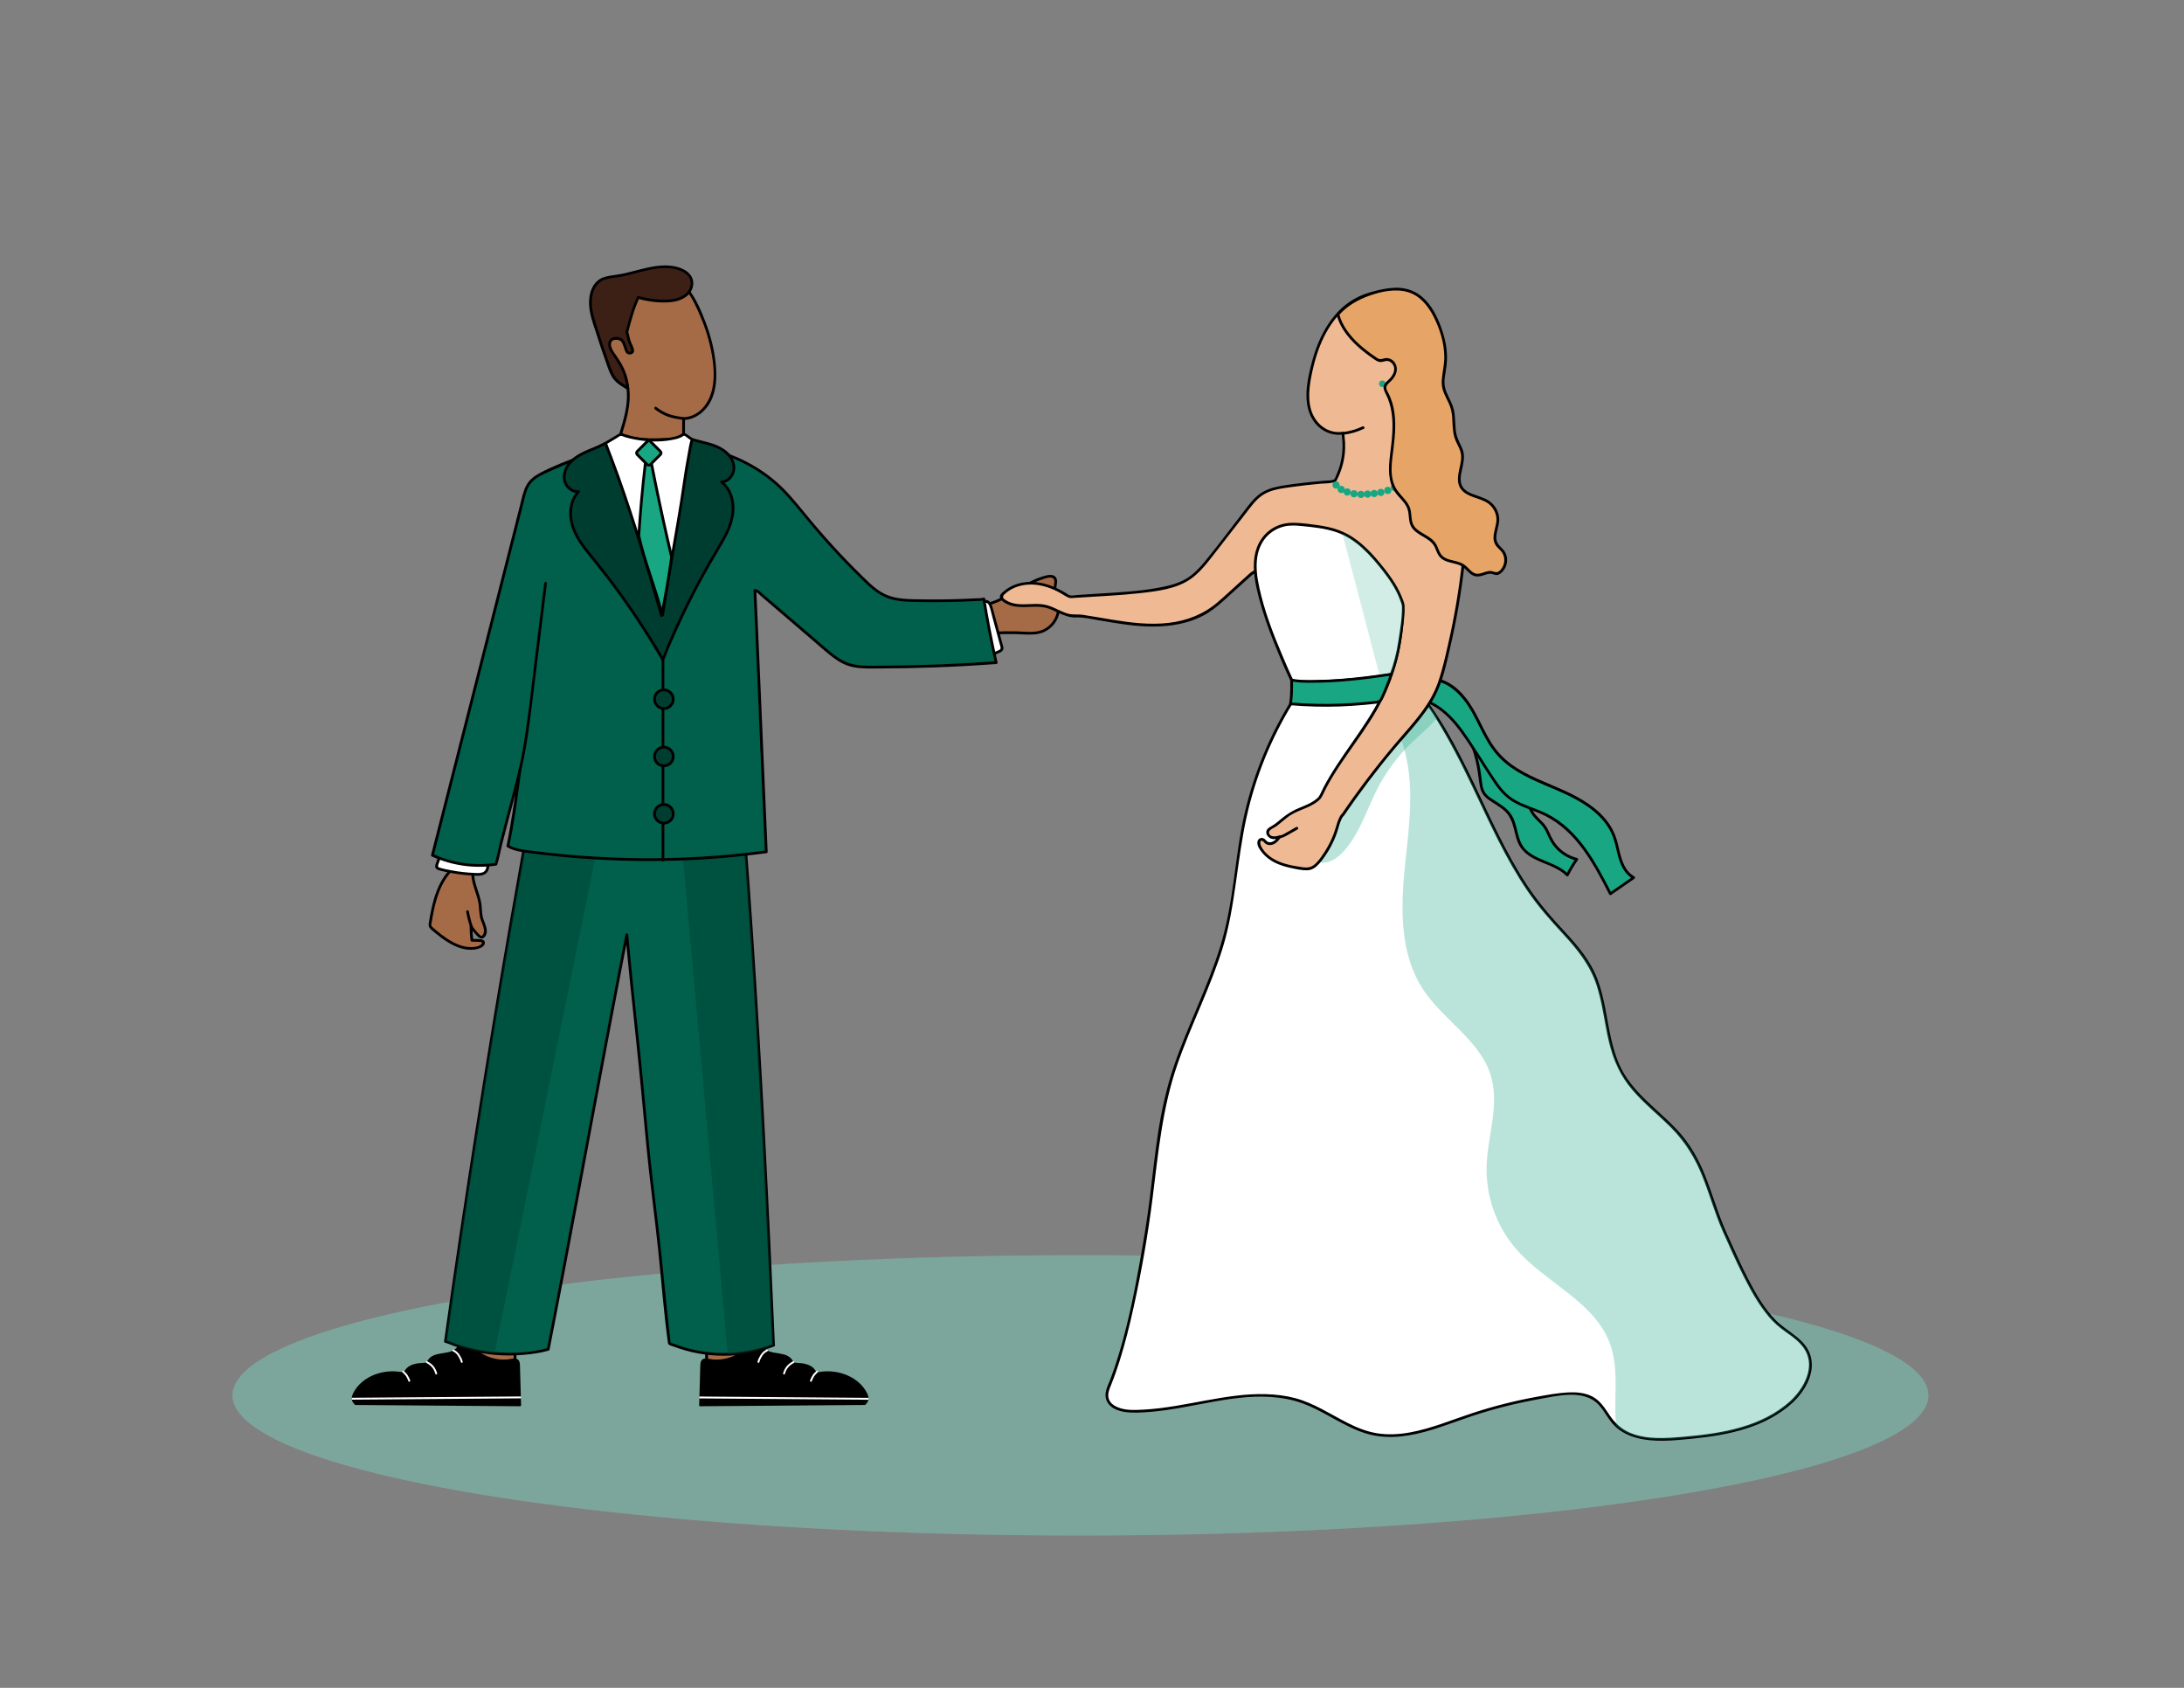 <?xml version="1.0" encoding="UTF-8"?><svg xmlns="http://www.w3.org/2000/svg" viewBox="0 0 792 612"><rect x="0" y="0" width="792" height="612" fill="#808080" stroke="none"/><defs><style>.cls-1{stroke-width:.47px;}.cls-1,.cls-2,.cls-3,.cls-4,.cls-5,.cls-6{fill:#19a683;}.cls-1,.cls-7,.cls-8,.cls-9,.cls-3,.cls-5{stroke-miterlimit:10;}.cls-1,.cls-5{stroke:#19a683;}.cls-10,.cls-7,.cls-11{fill:#003d31;}.cls-12{fill:#00604b;}.cls-13{fill:#eeb993;}.cls-14,.cls-8,.cls-15{fill:#fff;}.cls-16{fill:#e6a566;}.cls-17,.cls-9{fill:#a56b46;}.cls-18{fill:#3d2015;}.cls-7,.cls-8,.cls-9,.cls-3{stroke:#000;}.cls-4,.cls-19{opacity:.2;}.cls-19{fill:#008dca;}.cls-20,.cls-15,.cls-6{opacity:.3;}.cls-5{stroke-width:.75px;}.cls-11{opacity:.41;}</style></defs><g id="Layer_15"><rect class="cls-9" x="256.26" y="479.7" width="16.38" height="16.09"/><ellipse class="cls-15" cx="391.81" cy="505.95" rx="307.48" ry="50.82"/><ellipse class="cls-6" cx="391.81" cy="505.95" rx="307.48" ry="50.82"/><rect class="cls-9" x="256.26" y="479.7" width="16.38" height="16.09"/><polygon class="cls-9" points="186.54 500.68 170.16 500.68 170.73 479.69 187.1 479.69 186.54 500.68"/><g><g><path d="m313.55,509.09s.83-.74.99-1.57-.17-1.68-.57-2.43c-3-5.64-10.09-8.25-16.42-7.34-.53.08-1.11.17-1.59-.09-.39-.21-.62-.62-.9-.97-1.43-1.81-4.04-2.06-6.35-2.18-.27-.01-.54-.03-.79-.15-.46-.22-.7-.72-.99-1.14-2.15-3.05-7.51-1.44-10.11-4.11-.62-.63-1.08-1.5-1.92-1.78-.67-.22-1.41,0-2.05.33-1.43.72-2.61,1.85-3.92,2.78-3.44,2.45-7.9,3.42-12.05,2.62-.64-.12-1.35-.27-1.89.09-.62.41-.7,1.27-.72,2.01-.14,4.8-.27,9.61-.41,14.41l59.68-.47Z"/><path d="m313.35,508.81c-.1.09.03-.03.06-.06.07-.08.15-.16.22-.24.2-.24.38-.5.5-.79.32-.82-.06-1.73-.45-2.46-.6-1.14-1.4-2.18-2.32-3.07-1.87-1.8-4.25-3.03-6.75-3.69-1.25-.33-2.55-.53-3.84-.58-.66-.03-1.32-.01-1.97.03s-1.35.21-2.02.21c-.75,0-1.26-.33-1.7-.91s-.86-1.04-1.47-1.38c-1.19-.67-2.59-.87-3.93-.97-.64-.05-1.41.03-1.99-.3s-.8-.96-1.2-1.43c-.7-.84-1.76-1.25-2.79-1.49-2.16-.52-4.62-.47-6.49-1.81-.49-.35-.86-.8-1.24-1.26-.48-.59-1.01-1.11-1.83-1.01s-1.56.58-2.21,1.03-1.28.97-1.92,1.46c-2.4,1.88-5.21,3.1-8.24,3.47-1.51.18-3.06.15-4.56-.1-.68-.11-1.7-.48-2.21.18-.43.55-.35,1.43-.37,2.09-.1,3.69-.21,7.38-.31,11.06-.03.91-.05,1.83-.08,2.74l-.38-.31c.53,0,1.07,0,1.6-.01l4.33-.03c2.14-.02,4.29-.03,6.43-.05l7.81-.06,8.6-.07c2.89-.02,5.79-.05,8.68-.07,2.68-.02,5.37-.04,8.05-.06,2.28-.02,4.56-.04,6.84-.05,1.64-.01,3.28-.03,4.92-.04.77,0,1.55-.02,2.32-.02.03,0,.07,0,.1,0,.44,0,.51.68.07.68-.53,0-1.07,0-1.6.01-1.44.01-2.89.02-4.33.03-2.14.02-4.29.03-6.43.05l-7.81.06-8.6.07c-2.89.02-5.79.05-8.68.07l-8.05.06c-2.28.02-4.56.04-6.84.05-1.64.01-3.28.03-4.92.04-.77,0-1.55.02-2.32.02-.03,0-.07,0-.1,0-.17,0-.38-.11-.38-.31.11-3.89.22-7.78.33-11.67.03-.93.05-1.87.08-2.8.02-.63.07-1.31.44-1.85.4-.57,1.06-.74,1.73-.69.8.06,1.59.28,2.39.35,3.26.28,6.63-.51,9.41-2.23,1.42-.87,2.61-2.05,4.03-2.93,1.24-.77,2.77-1.35,3.98-.21.49.46.84,1.05,1.35,1.5.44.39.95.67,1.49.88,1.14.44,2.37.59,3.57.78,1.13.19,2.3.4,3.32.94.49.26.93.59,1.29,1,.44.5.71,1.34,1.44,1.46s1.45.09,2.17.17,1.41.21,2.09.43c.64.2,1.24.48,1.78.87.25.18.48.39.69.62.28.3.48.66.77.95.58.56,1.48.26,2.19.18s1.37-.11,2.06-.11c1.35,0,2.7.15,4.01.45,2.63.6,5.15,1.77,7.19,3.55.99.86,1.86,1.87,2.55,2.98.75,1.21,1.51,2.76.72,4.13-.22.38-.51.73-.83,1.03s-.72-.27-.4-.56Z"/></g><path class="cls-14" d="m278.25,490.01c-.85.35-1.51,1.05-1.96,1.84-.2.34-.39.69-.56,1.04-.15.31-.25.65-.34.99-.05.18-.2.31-.4.28-.17-.03-.33-.22-.28-.4.11-.39.21-.79.39-1.16.19-.39.4-.78.63-1.15.54-.9,1.29-1.67,2.28-2.08.41-.17.65.47.24.64h0Z"/><path class="cls-14" d="m287.95,494.16c-.78.43-1.53.93-2.11,1.61s-.93,1.48-1.18,2.32c-.05.18-.2.31-.4.28-.17-.03-.33-.22-.28-.4.29-.94.67-1.84,1.3-2.6s1.43-1.3,2.27-1.77c.16-.09.36-.08.48.08.1.14.08.39-.08.48h0Z"/><path class="cls-14" d="m296.52,497.63c-.47.42-.96.91-1.29,1.42s-.6,1.18-.85,1.78c-.17.41-.79.12-.62-.29.27-.66.54-1.32.93-1.91s.9-1.09,1.43-1.56c.14-.12.38-.06.48.08.12.17.06.35-.08.48h0Z"/><rect class="cls-14" x="283.91" y="476.25" width=".69" height="61.37" transform="translate(-224.88 787.22) rotate(-89.55)"/></g><g><g><path d="m128.96,509.09s-.83-.74-.99-1.57.17-1.68.57-2.43c3-5.64,10.09-8.25,16.42-7.34.53.08,1.11.17,1.59-.09.39-.21.62-.62.9-.97,1.43-1.81,4.04-2.06,6.35-2.18.27-.01.54-.03.79-.15.46-.22.7-.72.99-1.14,2.15-3.05,7.51-1.44,10.11-4.11.62-.63,1.08-1.5,1.92-1.78.67-.22,1.41,0,2.05.33,1.43.72,2.61,1.85,3.92,2.78,3.44,2.45,7.9,3.42,12.05,2.62.64-.12,1.35-.27,1.89.09.62.41.7,1.27.72,2.01.14,4.8.27,9.61.41,14.41l-59.68-.47Z"/><path d="m129.16,508.81c.1.09-.03-.03-.06-.06-.07-.08-.15-.16-.22-.24-.2-.24-.38-.5-.5-.79-.32-.82.06-1.73.45-2.46.6-1.14,1.4-2.18,2.32-3.07,1.87-1.8,4.25-3.03,6.75-3.69,1.25-.33,2.55-.53,3.84-.58.66-.03,1.32-.01,1.97.03s1.35.21,2.02.21c.75,0,1.26-.33,1.7-.91s.86-1.04,1.47-1.38c1.19-.67,2.59-.87,3.93-.97.64-.05,1.41.03,1.99-.3s.8-.96,1.2-1.43c.7-.84,1.76-1.25,2.79-1.49,2.16-.52,4.62-.47,6.49-1.81.49-.35.86-.8,1.24-1.26.48-.59,1.01-1.11,1.83-1.01s1.56.58,2.21,1.03,1.28.97,1.92,1.46c2.4,1.88,5.21,3.1,8.24,3.47,1.51.18,3.06.15,4.56-.1.68-.11,1.7-.48,2.21.18.43.55.35,1.43.37,2.09.1,3.69.21,7.38.31,11.06.03.91.05,1.83.08,2.74l.38-.31c-.53,0-1.07,0-1.6-.01l-4.33-.03c-2.14-.02-4.29-.03-6.43-.05l-7.81-.06c-2.87-.02-5.73-.05-8.6-.07s-5.79-.05-8.68-.07c-2.68-.02-5.37-.04-8.05-.06-2.28-.02-4.56-.04-6.84-.05-1.64-.01-3.28-.03-4.92-.04-.77,0-1.55-.02-2.32-.02-.03,0-.07,0-.1,0-.44,0-.51.68-.07.68.53,0,1.07,0,1.6.01,1.44.01,2.89.02,4.33.03,2.14.02,4.29.03,6.43.05l7.81.06c2.87.02,5.73.05,8.6.07l8.68.07,8.05.06c2.28.02,4.56.04,6.84.05,1.64.01,3.28.03,4.92.04.77,0,1.55.02,2.32.02.03,0,.07,0,.1,0,.17,0,.38-.11.38-.31-.11-3.89-.22-7.78-.33-11.67-.03-.93-.05-1.87-.08-2.8-.02-.63-.07-1.31-.44-1.85-.4-.57-1.06-.74-1.73-.69-.8.06-1.59.28-2.39.35-3.26.28-6.63-.51-9.41-2.23-1.42-.87-2.61-2.05-4.03-2.93-1.24-.77-2.77-1.35-3.98-.21-.49.46-.84,1.05-1.35,1.5-.44.39-.95.67-1.49.88-1.14.44-2.37.59-3.57.78-1.13.19-2.3.4-3.32.94-.49.26-.93.59-1.29,1-.44.5-.71,1.34-1.44,1.46s-1.45.09-2.17.17-1.41.21-2.09.43c-.64.2-1.24.48-1.78.87-.25.18-.48.39-.69.62-.28.3-.48.66-.77.95-.58.56-1.48.26-2.19.18s-1.37-.11-2.06-.11c-1.35,0-2.7.15-4.01.45-2.63.6-5.15,1.77-7.19,3.55-.99.86-1.86,1.87-2.55,2.98-.75,1.21-1.51,2.76-.72,4.13.22.38.51.73.83,1.03s.72-.27.4-.56Z"/></g><path class="cls-14" d="m164.26,490.01c.85.35,1.51,1.05,1.96,1.84.2.34.39.69.56,1.04.15.31.25.65.34.99.05.18.2.31.4.28.17-.03.33-.22.28-.4-.11-.39-.21-.79-.39-1.16-.19-.39-.4-.78-.63-1.15-.54-.9-1.29-1.67-2.28-2.08-.41-.17-.65.47-.24.64h0Z"/><path class="cls-14" d="m154.56,494.16c.78.43,1.53.93,2.11,1.61s.93,1.48,1.18,2.32c.05.18.2.31.4.28.17-.03.33-.22.28-.4-.29-.94-.67-1.84-1.3-2.6s-1.43-1.3-2.27-1.77c-.16-.09-.36-.08-.48.08-.1.14-.08.39.08.48h0Z"/><path class="cls-14" d="m145.99,497.63c.47.42.96.91,1.29,1.42s.6,1.18.85,1.78c.17.41.79.12.62-.29-.27-.66-.54-1.32-.93-1.91s-.9-1.09-1.43-1.56c-.14-.12-.38-.06-.48.08-.12.17-.06.35.08.48h0Z"/><rect class="cls-14" x="127.57" y="506.59" width="61.37" height=".69" transform="translate(-3.96 1.25) rotate(-.45)"/></g><g><path class="cls-12" d="m280.57,487.76c-5.31,2.06-10.98,3.16-16.67,3.32-7.23.2-14.51-1.13-21.15-3.98l-.08-.56c-1.7-13.77-3.15-31.68-4.85-45.44-.95-7.72-1.9-15.44-2.68-23.17-.39-3.89-.73-7.79-1.07-11.69-1.92-21.76-4.83-45.52-6.75-67.28-8.97,45.57-19.54,104.73-28.51,150.3l-.41.12c-6.22,1.5-12.69,1.95-19.06,1.38-5.91-.53-11.74-1.93-17.22-4.2l-.59-.15c7.91-56.49,18.65-124.6,28.9-180.72l.75-2.61c2.53-.13,5.06-.27,7.59-.43h.01c23.62-1.36,47.2-3.32,70.72-5.88.1,1.28.2,2.56.3,3.84,4.71,60.92,8.1,126.07,10.69,187.12l.08.03Z"/><path d="m280.44,487.28c-11.57,4.44-24.7,4.43-36.24-.12-.17-.07-.93-.24-.98-.32-.06-.08-.05-.38-.07-.49-.08-.64-.16-1.28-.23-1.92-.16-1.35-.31-2.71-.46-4.07-.31-2.79-.6-5.59-.89-8.39-.59-5.77-1.15-11.55-1.74-17.33-1.24-12.07-2.9-24.08-4.13-36.15-1.28-12.53-2.31-25.08-3.63-37.6s-2.67-24.87-3.83-37.32c-.14-1.54-.28-3.08-.42-4.62-.05-.52-.87-.73-.98-.13-3.79,19.28-7.43,38.6-11.04,57.92-3.78,20.22-7.53,40.44-11.36,60.65-2.01,10.58-4.03,21.16-6.11,31.73l.35-.35c-6.03,1.77-12.74,2.03-18.97,1.51-3.34-.28-6.65-.84-9.89-1.68-1.52-.39-3.03-.85-4.52-1.37-1.22-.42-2.4-1-3.64-1.31l.35.62c1.66-11.86,3.37-23.72,5.13-35.57s3.73-24.85,5.66-37.26,3.99-25.3,6.06-37.94c2.02-12.37,4.1-24.73,6.23-37.09,1.03-5.98,2.08-11.95,3.14-17.92.52-2.91,1.04-5.83,1.56-8.74.42-2.31.7-4.71,1.35-6.97l.53-1.85-.48.37c20.38-1.05,40.74-2.58,61.05-4.54,5.76-.55,11.51-1.15,17.27-1.77l-.5-.5c.96,12.31,1.86,24.63,2.71,36.95.85,12.45,1.65,24.91,2.4,37.38.75,12.54,1.46,25.09,2.13,37.63s1.29,24.99,1.89,37.49,1.14,24.64,1.67,36.96c.06,1.51.13,3.03.19,4.54.01.24.15.4.37.48l.08.03c.6.23.86-.74.27-.96l-.08-.03.37.48c-.52-12.29-1.07-24.58-1.65-36.87s-1.2-24.97-1.86-37.45-1.36-25.09-2.1-37.64-1.52-24.96-2.36-37.43-1.71-24.56-2.65-36.83c-.12-1.58-.25-3.16-.37-4.75-.02-.25-.21-.53-.5-.5-20.45,2.22-40.95,4-61.48,5.32-5.61.36-11.22.7-16.84.99-.22.01-.42.15-.48.37-1.24,4.31-1.87,8.76-2.66,13.17-1.06,5.92-2.11,11.85-3.14,17.78-2.14,12.3-4.21,24.6-6.24,36.92s-4.11,25.27-6.09,37.92-3.86,24.92-5.72,37.39-3.52,23.89-5.21,35.85c-.2,1.44-.41,2.88-.61,4.31-.04.26.06.54.35.62,1.25.32,2.43.89,3.64,1.31,1.6.56,3.22,1.04,4.87,1.46,3.21.81,6.5,1.35,9.8,1.63s6.89.28,10.32-.04c2.98-.27,6.04-.67,8.91-1.51.16-.05.32-.18.35-.35,3.79-19.28,7.43-38.6,11.04-57.92,3.78-20.22,7.53-40.44,11.36-60.65,2.01-10.58,4.03-21.16,6.11-31.73l-.98-.13c1.12,12.7,2.5,25.38,3.84,38.07s2.51,25.51,3.72,38.27,2.95,25,4.25,37.52c1.18,11.32,2.02,22.71,3.57,33.98.04.27.04.5.24.69.45.42,1.41.61,1.98.82,1.44.55,2.9,1.03,4.39,1.44,2.9.8,5.87,1.34,8.87,1.62,6.21.58,12.53.03,18.54-1.64,1.52-.42,3.01-.93,4.48-1.49.59-.23.34-1.2-.27-.96Z"/></g><path class="cls-11" d="m280.57,487.76c-5.31,2.06-10.98,3.16-16.67,3.32l-16.75-185.23,22.65-5.24c4.71,60.92,8.1,126.07,10.69,187.12l.08.03Z"/><path class="cls-11" d="m216.35,308.81l-37.01,181.95c-5.91-.53-11.74-1.93-17.22-4.2l-.59-.15c7.91-56.49,18.65-124.6,28.9-180.72l.75-2.61c2.53-.13,5.06-.27,7.59-.43h.01l17.57,6.16Z"/><g><path class="cls-2" d="m528.97,260.04c4.19,6.65,6.86,14.25,7.75,22.06.23,2.06.39,4.25,1.65,5.9.6.8,1.42,1.4,2.25,1.96,2.51,1.69,5.34,3.15,7.01,5.68,2.2,3.33,1.91,7.84,4.06,11.2,3.58,5.6,12.04,5.68,16.68,10.44.98-1.98,2.13-3.89,3.42-5.69-4.2-1.02-7.87-4.01-9.71-7.91-.54-1.14-.93-2.36-1.6-3.43-1.24-2.01-3.32-3.37-4.65-5.32-1.32-1.94-1.81-4.31-2.59-6.53s-2.04-4.48-4.21-5.39"/><path d="m528.54,260.29c2.95,4.7,5.14,9.84,6.49,15.22.66,2.64,1.02,5.3,1.36,7.99.15,1.18.35,2.36.82,3.46s1.3,2.05,2.29,2.8c2.01,1.53,4.33,2.64,6.19,4.37s2.73,4.06,3.34,6.54c.57,2.29,1.04,4.7,2.41,6.68,1.11,1.61,2.66,2.82,4.36,3.77,4.02,2.23,8.9,3.15,12.22,6.5.21.22.64.19.79-.1.99-1.98,2.13-3.88,3.42-5.69.19-.26,0-.66-.3-.73-2.32-.58-4.47-1.74-6.23-3.36-1.86-1.72-2.96-3.77-3.94-6.06-.51-1.2-1.15-2.26-2.02-3.23s-1.83-1.81-2.68-2.77c-1.83-2.06-2.39-4.68-3.26-7.22-.81-2.37-2.11-4.83-4.51-5.89-.58-.26-1.09.6-.5.86,2.32,1.02,3.44,3.42,4.19,5.7.8,2.45,1.43,4.93,3.12,6.95.82.99,1.79,1.84,2.67,2.78.96,1.02,1.63,2.15,2.18,3.43.97,2.27,2.1,4.32,3.92,6.03,1.91,1.81,4.26,3.11,6.8,3.75l-.3-.73c-1.29,1.81-2.43,3.7-3.42,5.69l.79-.1c-2.92-2.95-7.01-4.09-10.67-5.78-1.8-.83-3.57-1.81-4.93-3.27-1.66-1.78-2.31-4.09-2.87-6.4s-1.1-4.7-2.57-6.63-3.55-3.22-5.56-4.51c-1.09-.7-2.26-1.38-3.13-2.37s-1.24-2.24-1.46-3.5-.31-2.55-.49-3.82c-.19-1.35-.43-2.68-.72-4.01-1.31-5.96-3.67-11.68-6.91-16.85-.34-.54-1.21-.04-.86.5h0Z"/></g><g><path class="cls-2" d="m517.89,246.32c6.44-.47,12.01,4.59,15.39,10.1s5.49,11.83,9.69,16.73c5.77,6.73,14.59,9.82,22.72,13.36,8.13,3.55,16.57,8.49,19.67,16.8.99,2.66,1.36,5.51,2.22,8.21s2.35,5.39,4.85,6.73c-2.82,1.95-5.63,3.9-8.45,5.85-5.75-11.27-12.23-23.28-23.62-28.79-4.53-2.19-9.68-3.26-13.57-6.44-2.42-1.98-4.17-4.65-5.87-7.27-2.38-3.65-4.75-7.3-7.13-10.94-2.61-4.01-5.26-8.06-8.73-11.36s-7.89-5.82-12.67-6.11c.97-1.99,1.94-3.99,2.91-5.98.45-.92,1.65-1.95,2.27-1.14"/><path d="m517.89,246.82c7.29-.47,12.74,5.78,15.97,11.58,1.85,3.32,3.37,6.81,5.28,10.1s4.05,5.97,6.86,8.29c5.52,4.55,12.31,7.07,18.8,9.87,6.11,2.64,12.38,5.84,16.71,11.05,1.06,1.27,1.97,2.67,2.69,4.15.86,1.76,1.36,3.65,1.81,5.55.82,3.46,1.62,7.16,4.21,9.78.58.58,1.24,1.08,1.96,1.48v-.86c-2.82,1.95-5.63,3.9-8.45,5.85l.68.18c-5.56-10.91-11.89-22.93-23.28-28.72-3.07-1.56-6.4-2.52-9.53-3.95-1.51-.69-2.99-1.5-4.29-2.54-1.41-1.12-2.61-2.49-3.67-3.93-2.26-3.07-4.24-6.36-6.32-9.56s-4.21-6.6-6.48-9.79c-4.42-6.19-10.43-12.14-18.45-12.68l.43.75c.7-1.44,1.4-2.88,2.1-4.32.19-.4,1.5-3.57,2.29-2.7.43.48,1.14-.23.71-.71-1.1-1.21-2.6.34-3.11,1.35-.97,1.95-1.9,3.92-2.85,5.87-.17.35.04.73.43.75,7.21.48,12.84,5.75,16.92,11.27,4.52,6.12,8.3,12.76,12.59,19.03,1.94,2.83,4.16,5.32,7.18,7.03s6.04,2.59,9.07,3.84c5.86,2.42,10.65,6.5,14.57,11.44,4.37,5.51,7.65,11.8,10.83,18.04.12.23.47.33.68.18,2.82-1.95,5.63-3.9,8.45-5.85.3-.21.35-.67,0-.86-3.3-1.83-4.52-5.65-5.34-9.1-.47-1.98-.88-3.99-1.64-5.89-.61-1.54-1.4-3-2.36-4.36-3.89-5.48-9.95-9.01-15.95-11.75-6.5-2.97-13.41-5.28-19.25-9.52-3-2.18-5.48-4.89-7.44-8.04s-3.54-6.71-5.32-10.07c-3.12-5.87-7.93-12.22-15-13.19-.83-.11-1.65-.14-2.48-.09-.64.04-.64,1.04,0,1h0Z"/></g></g><g id="Layer_6"><g><path class="cls-14" d="m472.26,248.76s-.05.07-.07.1c-.17.01-.35.02-.52.03l.59-.13Z"/><path d="m471.83,248.51s-.05.07-.07.1l.43-.25c-.17.01-.35.02-.52.03l.13.98c.17-.04.34-.08.52-.11l.07-.02c.07-.02.12-.05.17-.09.05-.04.1-.08.13-.14.04-.06.06-.12.06-.19.01-.07.01-.13,0-.2-.04-.12-.11-.24-.23-.3l-.12-.05c-.09-.02-.18-.02-.27,0-.17.04-.34.08-.52.11l-.07.02c-.07.02-.12.05-.17.09-.05.04-.1.08-.13.14l-.05.12c-.02.07-.02.13,0,.2,0,.05.01.09.03.13.02.06.05.12.1.16.09.09.22.15.35.15.12,0,.24-.01.36-.02.1,0,.2,0,.3-.03.08-.02.16-.07.22-.13.03-.03.06-.07.08-.11,0-.01.01-.02.02-.03.01-.02.03-.04.04-.06.04-.06.06-.12.06-.19.01-.07.01-.13,0-.2-.02-.07-.05-.12-.09-.17-.04-.05-.08-.1-.14-.13-.12-.06-.26-.09-.39-.05l-.12.05c-.08.04-.13.1-.18.18Z"/></g><g><path class="cls-14" d="m649.65,508.3c-10.77,9.91-26.36,12.16-40.95,13.3-7.94.63-17,.63-22.66-4.76-.26-.24-.52-.51-.77-.78-2.35-2.6-3.72-6.05-6.47-8.22-3.87-3.05-9.34-2.73-14.23-2.05-11.11,1.55-22.07,4.16-32.68,7.8-11.13,3.81-22.74,8.83-34.23,6.28-8.96-1.98-16.32-8.31-24.95-11.44-19.66-7.12-41.11,3.39-62.02,3.28-3.86-.02-8.73-1.29-9.27-5.11-.23-1.56.4-3.1,1-4.56,6.4-15.59,10.99-40.92,13.63-57.55,2.69-16.95,3.39-34.27,7.96-50.81,5.36-19.38,15.9-37.08,20.7-56.61,3.05-12.37,3.72-25.21,6.18-37.71,3.54-18.05,10.84-35.36,21.3-50.5,8.63-.41,17.25-.83,25.87-1.24,2.6-.13,5.2-.25,7.8-.38,1.55-.07,3.16-.14,4.6.42,1.74.67,3.02,2.15,4.19,3.61,19.42,24.38,26.34,57.11,46.72,80.68,5.53,6.4,12.06,12.14,15.87,19.68,5.85,11.6,4.49,25.92,10.83,37.24,5.73,10.23,16.79,16.35,23.63,25.86,6.91,9.59,8.96,21.76,13.91,32.49,4.6,9.99,11.81,27.77,20.71,34.24,3.5,2.54,7.45,4.94,9.23,8.89,2.77,6.14-.95,13.38-5.9,17.95Z"/><path d="m649.3,507.95c-10.45,9.5-25.07,11.83-38.64,12.99-6.49.55-13.6,1.15-19.73-1.5-3.1-1.34-5.38-3.54-7.25-6.32-1.77-2.62-3.44-5.35-6.37-6.82-2.73-1.37-5.88-1.58-8.88-1.41-3.6.21-7.19.86-10.73,1.5-8.11,1.45-16.11,3.47-23.94,6.05-7.42,2.45-14.7,5.53-22.42,6.94-3.97.72-8.07.96-12.06.3-3.77-.63-7.32-2.07-10.71-3.8-6.22-3.16-12.07-7.1-18.88-8.92s-14.39-1.75-21.55-.88-14.46,2.48-21.7,3.67c-3.94.65-7.91,1.17-11.9,1.38-3.14.16-6.52.35-9.46-.97-1.24-.55-2.41-1.42-2.92-2.73-.73-1.89.19-3.84.89-5.58,1.09-2.71,2.05-5.47,2.93-8.26,2.03-6.43,3.66-13,5.11-19.58,2.91-13.18,5.25-26.54,6.92-39.93,2.01-16.14,3.53-32.33,8.85-47.81,4.99-14.51,12.12-28.2,16.63-42.88s5.1-31.54,8.58-47.18c3.26-14.64,8.99-28.72,16.88-41.47.93-1.5,1.88-2.98,2.87-4.43.29-.43.43-.76.92-.97.38-.16,1.2-.06,1.62-.08,1.26-.06,2.52-.12,3.77-.18,4.13-.2,8.26-.4,12.4-.6s8.15-.39,12.22-.59c1.8-.09,3.66-.3,5.46-.18,2.24.15,3.83,1.27,5.26,2.91,4.59,5.24,8.32,11.41,11.72,17.47s6.34,12.07,9.26,18.23c5.93,12.46,11.61,25.15,19.39,36.6,3.89,5.72,8.42,10.81,13.11,15.88,5.08,5.49,9.66,11.18,12.02,18.39,2.17,6.65,2.86,13.65,4.46,20.44s4.2,12.58,8.67,17.74,9.42,8.99,14,13.62c5.16,5.21,8.77,11.2,11.44,18.01s4.42,13.24,7.26,19.62c2.37,5.32,4.74,10.65,7.35,15.85s5.52,10.5,9.33,15.02c1.76,2.09,3.74,3.79,5.97,5.37,2.74,1.94,5.66,3.97,7.31,6.99,3.45,6.34-.78,13.7-5.45,18.09-.47.44.24,1.15.71.71,4.42-4.15,8.31-10.6,6.59-16.88s-8.3-8.69-12.56-12.95c-4.27-4.27-7.34-9.71-10.1-15.03s-5.14-10.82-7.63-16.26c-3.09-6.75-5.09-13.89-7.79-20.78-2.51-6.4-5.78-12.22-10.52-17.24s-10.1-9.12-14.63-14.21c-2.34-2.63-4.38-5.5-5.89-8.69s-2.54-6.81-3.33-10.35c-1.55-7.02-2.28-14.27-4.81-21.04-2.53-6.79-7.13-12.23-12-17.47s-9.52-10.61-13.49-16.62c-3.9-5.9-7.28-12.13-10.44-18.45-6.3-12.59-11.75-25.63-18.9-37.79-1.79-3.05-3.69-6.03-5.72-8.92-1.87-2.66-3.86-5.88-6.49-7.84-2.87-2.14-6.75-1.37-10.08-1.21-4.26.21-8.52.41-12.78.62-4.13.2-8.26.4-12.4.6-1.08.05-2.16.1-3.24.15-.56.03-1.5-.14-1.97.22-.57.44-1.03,1.49-1.42,2.09-.53.8-1.05,1.6-1.57,2.42-4.05,6.39-7.55,13.12-10.47,20.1s-5.29,14.26-7.01,21.66c-1.85,7.95-2.82,16.06-3.93,24.14-1.12,8.18-2.49,16.3-4.92,24.21-2.28,7.41-5.23,14.58-8.23,21.72s-6.19,14.59-8.72,22.09-4.39,15.89-5.64,24.06c-1.23,8.01-2.04,16.08-3.06,24.12-.89,7.06-2.04,14.09-3.29,21.09-2.38,13.38-5.07,26.86-9.43,39.75-.49,1.43-1,2.86-1.54,4.27-.61,1.58-1.43,3.14-1.66,4.83-.36,2.57,1.06,4.67,3.31,5.8,2.59,1.29,5.53,1.39,8.36,1.33,3.59-.09,7.16-.46,10.71-.97,15.09-2.15,30.87-7.38,46.09-3.31,7.18,1.92,13.25,6.24,19.88,9.43,3.24,1.57,6.64,2.83,10.21,3.36s7.44.39,11.12-.21c8.08-1.31,15.67-4.56,23.4-7.11s15.83-4.6,23.94-6.05c6.71-1.2,16.34-3.73,21.72,1.98,2.28,2.42,3.59,5.57,6.02,7.87,2.15,2.04,4.84,3.37,7.69,4.14,6.37,1.73,13.21,1.01,19.68.39,6.88-.67,13.79-1.68,20.39-3.81,6.09-1.97,11.81-4.94,16.56-9.26.48-.43-.23-1.14-.71-.71Z"/></g><g id="Layer_2"><g class="cls-20"><path class="cls-2" d="m649.65,508.3c-10.77,9.91-26.36,12.16-40.95,13.3-7.94.63-17,.63-22.66-4.76-.14-1.33-.22-2.66-.25-3.96-.19-8.59.99-17.48-1.92-25.57-5.54-15.33-23.29-22.06-34.01-34.35-7.14-8.2-11.06-19.13-10.76-30,.3-10.96,4.68-22.09,1.63-32.62-3.76-13.01-17.38-20.4-24.78-31.74-7.82-11.99-8.05-27.32-6.75-41.57,1.3-14.26,3.85-28.77.69-42.73-.18-.78-.37-1.56-.59-2.33-.87-3.22-2.03-6.35-3.37-9.41-2.25-5.14-5.02-10.08-7.87-14.94,2.6-.13,5.2-.25,7.8-.38,1.55-.07,3.16-.14,4.6.42,1.39.54,2.49,1.59,3.48,2.74.24.29.48.58.71.87,2.32,2.91,4.45,5.93,6.45,9.05,14.81,23.01,22.32,50.87,40.27,71.63,5.53,6.4,12.06,12.14,15.87,19.68,5.85,11.6,4.49,25.92,10.83,37.24,5.73,10.23,16.79,16.35,23.63,25.86,6.91,9.59,8.96,21.76,13.91,32.49,4.6,9.99,11.81,27.77,20.71,34.24,3.5,2.54,7.45,4.94,9.23,8.89,2.77,6.14-.95,13.38-5.9,17.95Z"/></g><path d="m510.97,201.69c-1.36,6.33-2.31,12.74-2.87,19.19-.06.64.95.64,1,0,.55-6.36,1.49-12.68,2.83-18.92.13-.63-.83-.9-.96-.27h0Z"/><g class="cls-20"><path class="cls-2" d="m521.1,260.32c-2.65,3.31-6.08,6.01-9.16,8.96-.9.87-1.78,1.77-2.64,2.69-3.85,4.18-7.16,8.9-9.78,14-3.84,7.45-6.31,15.81-11.73,22.14-1.71,1.99-3.78,3.79-6.28,4.47-2.49.68-5.46,0-6.96-2.16-1.36-1.96-1.24-4.69-.3-6.9.93-2.21,2.55-4.01,4.13-5.79,9.88-11.12,19.09-22.88,27.55-35.17,2.75-3.99,5.42-8.05,8.01-12.16.24.29.48.58.71.87,2.32,2.91,4.45,5.93,6.45,9.05Z"/></g><g><path class="cls-17" d="m358.85,218.92c7.4-2.18,13.35-8.1,20.86-9.83.92-.21,2.01-.31,2.67.37.85.87.35,2.29.23,3.5-.2,2.01.82,3.92,1.18,5.91.76,4.25-2.01,8.85-6.12,10.18-2.25.73-4.69.54-7.05.43-3.51-.16-7.02-.13-10.52.08-1.09-3.43-1.86-6.96-2.29-10.53.25-.16.62-.11.81.11"/><path d="m358.98,219.4c3.96-1.19,7.49-3.37,11.03-5.44,1.77-1.03,3.55-2.04,5.42-2.88.96-.43,1.95-.81,2.96-1.12.9-.28,2.01-.69,2.96-.49,1.18.25,1.05,1.49.9,2.42-.16,1.02-.22,1.98-.03,3.01.39,2.07,1.33,3.95,1.15,6.11-.31,3.7-3.1,6.99-6.73,7.8-2.6.58-5.36.18-8,.11-2.86-.07-5.71-.02-8.57.15l.48.37c-1.07-3.39-1.84-6.87-2.28-10.4l-.25.43.21.04c.48.42,1.19-.28.71-.71-.43-.38-.9-.43-1.42-.19-.14.07-.27.27-.25.43.44,3.62,1.21,7.18,2.31,10.66.06.2.26.38.48.37,2.73-.16,5.47-.22,8.2-.16,2.54.06,5.13.38,7.67.03,3.97-.55,7.19-3.46,8.17-7.36.52-2.09.17-4.03-.44-6.06-.35-1.16-.69-2.34-.58-3.56.09-.98.44-2,.14-2.97-.68-2.22-3.4-1.51-5.02-1.02-2.09.63-4.07,1.56-5.99,2.59-4.45,2.39-8.63,5.42-13.52,6.88-.61.18-.35,1.15.27.96h0Z"/></g><g><path class="cls-13" d="m478.65,289.16c-2.76,3.12-7.34,3.76-10.87,5.97-2.31,1.45-4.15,3.57-6.53,4.9-.55.31-1.17.61-1.45,1.18-.45.92.3,2.05,1.26,2.39s2.02.11,3.01-.15c-.61.78-1.24,1.57-2.1,2.06s-2.01.59-2.79-.01c-.55-.42-.94-1.18-1.63-1.2-.55-.02-1.01.51-1.08,1.06s.12,1.09.37,1.59c1.34,2.74,3.92,4.71,6.72,5.9s5.85,1.68,8.87,2.1c.75.11,1.52.21,2.27.08,1.57-.27,2.78-1.51,3.79-2.74,2.88-3.53,5.05-7.63,6.36-12,.49-1.63.88-3.33,1.89-4.69l.07.08c6.62-9.71,13.79-19.05,21.47-27.95,4.85-5.62,9.99-11.21,12.86-18.06,1.01-2.4,1.71-4.92,2.38-7.44,3.57-13.5,6.06-27.28,7.43-41.18.31-3.13.56-6.31.02-9.41s-1.97-6.16-4.46-8.08c-1.95-1.5-4.37-2.19-6.74-2.85-4.68-1.31-9.36-2.63-14.05-3.94l.03-.51c-1.58-7.4.6-15.04,3.14-22.17,1.95-5.47,4.12-10.87,6.51-16.16,1.37-3.04,2.83-6.08,3.56-9.34,1.64-7.33-1.05-15.75-7.32-19.88-5.03-3.31-11.74-3.54-17.33-1.31-5.59,2.23-10.12,6.69-13.2,11.87s-4.83,11.04-5.98,16.95c-.64,3.27-1.1,6.63-.67,9.94s1.85,6.59,4.43,8.7c2.24,1.83,5.28,2.66,8.14,2.21l.02.71c.87,5.63-.17,11.53-2.92,16.52l-1.25.32c-5.54.37-11.07.97-16.57,1.8-2.95.45-5.98.99-8.49,2.6-2.16,1.38-3.78,3.45-5.36,5.48-4.34,5.58-8.68,11.16-13.01,16.74-2.67,3.43-5.43,6.94-9.18,9.13-2.48,1.44-5.28,2.24-8.08,2.85-6.66,1.44-13.48,1.88-20.28,2.32-4.61.3-9.23.59-13.84.89l-.87-.36c-3.6-2.34-7.64-4.17-11.92-4.52-4.28-.35-8.82.94-11.77,4.07-.22.23-.43.5-.43.81,0,.3.2.56.41.78,1.88,1.97,4.83,2.47,7.56,2.46s5.5-.4,8.15.22c3.58.84,6.69,3.47,10.37,3.56l2.23-.08c8.01,1.15,15.94,2.99,24.03,3.32,8.08.33,16.53-1,23.18-5.61,1.85-1.28,3.52-2.8,5.19-4.31,3.3-2.98,6.61-5.97,9.91-8.95l.86-.41c1.53-1.47,3.6-2.22,5.6-2.91,2.99-1.03,6.04-2.01,9.19-2.31,4.94-.48,9.93.75,14.48,2.75s8.72,4.75,12.86,7.49c3.42,2.26,6.85,4.53,10.27,6.79.43.28.87.59,1.09,1.05.18.37.18.8.17,1.22-.15,11.85-3.21,23.65-8.83,34.08-6.2,11.52-15.41,21.3-20.87,33.19l-.28.44Z"/><path d="m478.3,288.81c-1.86,2.04-4.44,3-6.92,4.02s-4.6,2.28-6.66,4c-1.14.96-2.27,1.93-3.56,2.68-.86.5-1.83.98-1.95,2.08-.11.96.54,1.88,1.37,2.33,1.12.6,2.49.31,3.65.01l-.49-.84c-.62.79-1.27,1.66-2.21,2.07-.56.25-1.26.36-1.83.05-.4-.22-.66-.63-1-.92-1.01-.88-2.43-.46-2.7.91-.28,1.47.99,3.13,1.87,4.17,1.14,1.36,2.61,2.45,4.17,3.28,1.8.95,3.77,1.56,5.76,2s4.15.95,6.16.92c1.8-.02,3.22-1.04,4.38-2.34,1.32-1.48,2.47-3.14,3.49-4.84,1.13-1.89,2.08-3.89,2.84-5.95.81-2.2,1.15-4.68,2.53-6.62l-.79.1.07.08c.21.27.62.13.79-.1,5.72-8.38,11.83-16.48,18.34-24.26,5.8-6.94,12.62-13.54,16.11-22.04,1.93-4.69,3.01-9.77,4.15-14.69s2.17-9.97,3.04-15,1.58-10.04,2.16-15.08,1.35-9.88.13-14.63c-.53-2.08-1.48-4.08-2.9-5.69-1.55-1.76-3.64-2.81-5.84-3.55-5.43-1.82-11.07-3.15-16.58-4.7l.37.48c.05-1.05-.28-2.1-.38-3.15-.15-1.51-.16-3.04-.06-4.56.2-3.03.84-6.02,1.67-8.94,1.65-5.78,3.88-11.44,6.21-16.97,2.2-5.24,5.32-10.48,6.08-16.18.58-4.34-.24-8.9-2.39-12.72s-5.82-6.86-10.18-8.09c-4.63-1.31-9.66-.76-14.02,1.2-9.62,4.33-14.93,14.29-17.47,24.06-1.51,5.8-3.03,12.51-.89,18.35,1.91,5.2,6.72,8.59,12.34,7.8l-.63-.48c.03,1.13.24,2.24.29,3.36.08,1.58.01,3.16-.2,4.73s-.6,3.23-1.12,4.78c-.27.8-.58,1.59-.93,2.36-.2.44-.55,1.43-.78,1.57s-.7.2-.97.25c-.84.15-1.74.13-2.59.2-1.82.15-3.65.32-5.46.51-3.41.37-6.82.78-10.2,1.37-3.03.53-5.97,1.4-8.38,3.4s-4.37,4.9-6.35,7.45c-4.29,5.51-8.46,11.15-12.9,16.54-2,2.42-4.2,4.76-6.94,6.35-2.97,1.73-6.38,2.52-9.73,3.15-7.13,1.35-14.41,1.69-21.64,2.15-1.76.11-3.53.23-5.29.34-.88.06-1.76.11-2.65.17-.8.05-1.85.31-2.62.14-.45-.1-.87-.41-1.24-.65-.71-.45-1.44-.87-2.18-1.26-1.3-.69-2.66-1.3-4.05-1.79-5.31-1.86-11.59-1.74-16.16,1.87-.75.59-2.08,1.51-1.83,2.62s1.7,1.92,2.61,2.36c2.6,1.25,5.54,1.14,8.35,1.02,1.83-.07,3.69-.14,5.48.27,1.55.36,2.98,1.06,4.42,1.73,2.15,1,4.31,1.91,6.72,1.83,2.71-.1,5.38.53,8.05.99,3.5.6,7,1.21,10.52,1.66,6.35.81,12.83,1.03,19.13-.32,2.91-.62,5.75-1.59,8.39-2.96,2.85-1.49,5.31-3.52,7.69-5.66,2.64-2.38,5.28-4.77,7.91-7.15.65-.59,1.3-1.18,1.95-1.76.44-.4.83-.55,1.32-.85s.88-.74,1.36-1.05c.71-.46,1.49-.83,2.27-1.15,3.15-1.27,6.54-2.37,9.91-2.86s7.12-.12,10.53.84c6.71,1.89,12.54,5.85,18.29,9.65,3.03,2,6.05,4,9.08,6,.89.59,1.51,1.01,1.53,2.17.01.81-.04,1.62-.07,2.43-.08,1.68-.21,3.36-.41,5.03-.78,6.71-2.49,13.31-5.05,19.55-4.97,12.12-13.72,21.9-20.38,33.03-.77,1.28-1.5,2.59-2.2,3.91-.61,1.15-1.09,2.41-1.79,3.5-.35.54.52,1.04.86.5.71-1.09,1.19-2.35,1.79-3.5.75-1.43,1.55-2.83,2.38-4.22,1.64-2.72,3.42-5.36,5.23-7.97,3.66-5.28,7.49-10.47,10.69-16.05,3.27-5.69,5.79-11.81,7.47-18.15.82-3.12,1.44-6.29,1.86-9.49.22-1.67.38-3.35.48-5.03.09-1.43.42-3.21.05-4.61-.33-1.25-1.81-1.89-2.79-2.54-1.54-1.02-3.08-2.04-4.62-3.05-2.92-1.93-5.81-3.89-8.77-5.75-5.61-3.53-11.67-6.64-18.36-7.35-3.43-.36-6.8.09-10.11,1.02-2.88.82-6.16,1.67-8.65,3.39-.44.31-.82.7-1.29.96s-.76.41-1.16.77l-4.05,3.66c-2.59,2.34-5.14,4.74-7.79,7-5.03,4.29-11.08,6.62-17.62,7.38-6.85.8-13.75-.05-20.52-1.16-3.53-.58-7.05-1.22-10.59-1.75-1.91-.29-3.72.09-5.62-.49-2.86-.88-5.37-2.68-8.35-3.22-3.24-.59-6.53.15-9.78-.22-1.46-.17-2.94-.56-4.17-1.39-.21-.14-.85-.52-.97-.82-.23-.56.11-.99.48-1.34.59-.56,1.23-1.05,1.92-1.47,2.59-1.59,5.7-2.21,8.72-2.02,3.3.21,6.48,1.36,9.37,2.92,1.1.59,2.11,1.37,3.27,1.83.45.18.79.14,1.29.11.95-.06,1.9-.12,2.85-.18,7.19-.46,14.4-.77,21.56-1.57,6.37-.71,13.63-1.52,18.93-5.45,2.43-1.8,4.43-4.09,6.3-6.45,2.16-2.72,4.27-5.48,6.4-8.22s4.42-5.69,6.63-8.53c2.01-2.58,3.95-5.49,6.82-7.2s6.26-2.1,9.47-2.57c3.71-.53,7.44-.96,11.17-1.28,1.4-.12,2.89-.08,4.25-.38.3-.07.67-.12.95-.24.46-.21.61-.75.83-1.18,1.36-2.74,2.24-5.7,2.6-8.73.18-1.47.23-2.96.16-4.44-.06-1.13-.26-2.24-.29-3.36-.01-.36-.31-.53-.63-.48-5.39.76-9.83-2.88-11.37-7.87s-.35-10.99.92-16.15c2.33-9.46,7.06-19.12,16.08-23.8,4.24-2.2,9.27-2.97,13.93-1.79,4.42,1.12,8.04,4.01,10.2,8.02,2.04,3.79,2.75,8.34,2.01,12.58-.92,5.24-3.74,10.08-5.79,14.93-2.39,5.66-4.69,11.43-6.37,17.34-.82,2.88-1.45,5.83-1.68,8.83-.12,1.52-.13,3.04,0,4.56.1,1.16.48,2.37.42,3.53-.01.22.16.43.37.48,4.8,1.34,9.59,2.68,14.39,4.03,2.25.64,4.59,1.33,6.43,2.83,1.62,1.32,2.75,3.16,3.43,5.12,1.58,4.55.87,9.54.37,14.22-.54,5.03-1.24,10.04-2.07,15.03-.82,4.9-1.78,9.77-2.88,14.62s-2.16,9.62-3.76,14.25c-3.03,8.79-9.73,15.46-15.6,22.41-6.94,8.21-13.45,16.78-19.51,25.67l.79-.1-.07-.08c-.21-.28-.62-.13-.79.1-.95,1.35-1.38,2.92-1.85,4.49-.53,1.79-1.18,3.55-1.99,5.23s-1.68,3.18-2.69,4.67-2.03,2.95-3.41,3.99c-1.77,1.33-3.87.76-5.89.44-1.88-.3-3.75-.69-5.55-1.31-3.11-1.08-6.22-3.08-7.67-6.15-.26-.54-.56-2.38.65-1.71.32.18.53.55.81.79.52.44,1.14.66,1.82.65,1.72-.02,2.89-1.36,3.87-2.6.29-.37.04-.97-.49-.84-1.16.29-3.26.73-3.71-.86-.34-1.17,1.81-1.93,2.56-2.47,1.89-1.34,3.51-3.04,5.5-4.24,3.51-2.11,7.85-2.76,10.71-5.89.43-.47-.27-1.18-.71-.71Z"/></g><path d="m470.03,299.89l-3.15,1.79c-.9.51-1.85,1.18-2.91,1.29-.27.03-.5.21-.5.5,0,.25.23.53.5.5,1.18-.13,2.19-.73,3.2-1.31l3.37-1.91c.56-.32.06-1.18-.5-.86h0Z"/><path d="m494.07,154.63c-2.25,1.06-4.68,1.76-7.16,2.04-.27.03-.5.21-.5.5,0,.25.23.53.5.5,2.66-.3,5.24-1.03,7.66-2.18.58-.27.07-1.14-.5-.86h0Z"/><circle class="cls-5" cx="484.51" cy="175.88" r=".94"/><circle class="cls-5" cx="486.39" cy="177.47" r=".94"/><circle class="cls-5" cx="488.56" cy="178.39" r=".94"/><circle class="cls-5" cx="491.02" cy="179.04" r=".94"/><circle class="cls-5" cx="493.54" cy="179.27" r=".94"/><circle class="cls-5" cx="495.93" cy="179.15" r=".94"/><circle class="cls-5" cx="498.33" cy="178.94" r=".94"/><circle class="cls-5" cx="500.75" cy="178.54" r=".94"/><circle class="cls-5" cx="503.26" cy="177.82" r=".94"/><circle class="cls-5" cx="505.65" cy="176.73" r=".94"/><circle class="cls-1" cx="501.27" cy="139.15" r=".96"/></g></g><g id="Layer_16"><g><path class="cls-17" d="m164.13,314.92c-2.64,2.53-4.46,5.82-5.68,9.26s-1.88,7.06-2.47,10.66c-.05.32-.1.66,0,.96.1.29.34.51.56.72,1.37,1.26,2.82,2.43,4.34,3.52,3.58,2.56,8.02,4.67,12.28,3.56.84-.22,1.72-.63,2.07-1.43.08-.18.13-.38.07-.57-.13-.42-.66-.52-1.09-.55-1.03-.07-2.06-.11-3.09-.12-.21-1.67-.31-3.35-.31-5.03.81,1.2,1.73,2.33,2.75,3.35.29.29.63.59,1.04.59.39,0,.72-.3.94-.63.6-.91.55-2.11.26-3.16s-.81-2.03-1.11-3.07c-.47-1.66-.38-3.41-.62-5.12-.54-3.88-2.76-7.49-2.64-11.4,0-.23.02-.49-.11-.68-.17-.27-.53-.33-.85-.37-2.12-.27-4.24-.54-6.36-.81"/><path d="m163.77,314.56c-5.38,5.22-7.09,12.78-8.24,19.91-.12.72-.21,1.39.27,2,.58.73,1.42,1.34,2.14,1.93,1.42,1.18,2.9,2.3,4.48,3.26,2.92,1.79,6.36,3.14,9.84,2.62,1.27-.19,3.83-.9,3.54-2.68-.12-.71-.8-.97-1.44-1.04-1.07-.11-2.16-.12-3.23-.13l.5.5c-.2-1.67-.3-3.35-.31-5.03l-.93.25c.79,1.17,1.68,2.28,2.67,3.29.75.77,1.74,1.3,2.63.39,1.93-1.98.08-4.9-.51-6.99-.41-1.43-.38-2.93-.53-4.4-.14-1.35-.45-2.65-.85-3.94-.79-2.56-1.87-5.11-1.86-7.83,0-.59,0-1.2-.58-1.53-.52-.3-1.27-.28-1.85-.36-1.79-.23-3.59-.46-5.38-.68-.64-.08-.63.92,0,1,1.3.17,2.61.33,3.91.5.61.08,1.22.16,1.83.23.24.03.57.02.8.11.35.15.26.49.26.84,0,2.22.71,4.36,1.4,6.45.36,1.09.72,2.18.98,3.3.28,1.18.37,2.36.45,3.56s.21,2.4.61,3.54c.36,1.04.88,2.03,1.07,3.12.1.59.1,1.25-.13,1.82-.11.27-.31.64-.6.73-.33.09-.58-.19-.8-.4-1-.98-1.88-2.09-2.67-3.25-.27-.4-.93-.27-.93.25,0,1.68.1,3.36.31,5.03.03.27.2.5.5.5.79.01,1.58.03,2.37.08.33.02.7,0,1.03.09.48.14.22.51-.03.78-.92.97-2.79,1.05-4.03,1.02-3.06-.08-5.95-1.52-8.45-3.18-1.36-.9-2.66-1.91-3.9-2.97-.3-.25-.59-.51-.88-.77-.23-.21-.62-.47-.75-.76-.17-.36-.02-.85.05-1.21.08-.47.16-.94.24-1.41.57-3.24,1.26-6.48,2.44-9.56s2.89-5.96,5.26-8.26c.46-.45-.24-1.16-.71-.71h0Z"/></g><path d="m169.06,330.69c.33,1.84.8,3.65,1.41,5.43.21.61,1.17.35.96-.27-.6-1.77-1.07-3.59-1.41-5.43-.05-.27-.37-.42-.62-.35-.28.08-.4.35-.35.62h0Z"/></g><g id="Layer_3"><g><path class="cls-16" d="m485.2,114.04c1.72,6.7,7.8,12.09,13.76,16.05.5.33,1.04.65,1.64.67.63.02,1.21-.29,1.83-.4,1.83-.31,3.54,1.39,3.66,3.14s-.96,3.41-2.3,4.63c-.61.56-1.33,1.12-1.52,1.91-.22.89.29,1.78.73,2.6,3.51,6.64,2.55,14.52,1.63,21.89-.57,4.59-1,9.58,1.61,13.48,1.46,2.18,3.8,3.87,4.63,6.32.69,2.02.26,4.32,1.26,6.23,1.61,3.08,6.16,3.8,8.1,6.7.94,1.41,1.17,3.22,2.35,4.47,1.99,2.13,5.72,1.72,8.15,3.39,1.58,1.09,2.63,3.06,4.56,3.36,1.96.31,3.88-1.32,5.81-.89.62.14,1.23.48,1.85.37.31-.06.59-.22.84-.41,2.44-1.78,2.97-5.49,1.11-7.81-.69-.86-1.63-1.53-2.2-2.46-1.53-2.53.29-5.63.45-8.54.15-2.67-1.28-5.38-3.62-6.87-3.05-1.95-7.54-2.06-9.49-5.01-2.41-3.65,1.03-8.41.2-12.64-.36-1.84-1.51-3.45-2.15-5.21-1.3-3.57-.47-7.57-1.58-11.19-.81-2.63-2.61-4.96-3.08-7.67-.43-2.5.32-5.02.64-7.53.7-5.45-.65-10.98-2.84-16.06-2.01-4.65-5.13-9.37-10.15-11.01-1.65-.54-3.41-.81-5.16-.73-7.45.33-15.92,3.71-20.44,8.8"/><path d="m484.71,114.18c1.17,4.45,4.09,8.2,7.42,11.27,1.72,1.59,3.58,3.02,5.5,4.35.87.61,1.84,1.43,2.96,1.47,1.19.03,2.15-.77,3.34-.16.96.49,1.64,1.52,1.66,2.61.02,1.26-.64,2.44-1.45,3.36-.7.8-1.71,1.41-2.18,2.38-.55,1.12-.03,2.25.5,3.27,2.38,4.56,2.74,9.66,2.41,14.72-.16,2.52-.49,5.02-.79,7.52s-.52,4.8-.29,7.2.88,4.56,2.24,6.44,3.16,3.26,4.13,5.31c1.04,2.21.4,4.82,1.58,6.99.9,1.65,2.57,2.65,4.14,3.57,1.7,1,3.45,1.99,4.36,3.82.5,1.02.8,2.14,1.43,3.09.55.83,1.31,1.46,2.2,1.88,1.87.89,4.02.95,5.87,1.87s2.76,2.84,4.61,3.61c.99.41,2.03.32,3.05.04,1.07-.3,2.19-.86,3.33-.73.58.06,1.1.35,1.68.43s1.09-.09,1.57-.42c.77-.53,1.41-1.26,1.84-2.09.85-1.64.96-3.65.2-5.35-.45-1-1.21-1.73-1.97-2.49-.9-.91-1.44-1.9-1.44-3.2.01-2.35,1.18-4.54,1.06-6.91-.11-2.18-1.15-4.27-2.77-5.72-1.53-1.37-3.49-2.01-5.4-2.67-1.79-.62-3.84-1.29-4.97-2.93-1.26-1.84-.85-4.12-.41-6.15s1.04-4.28.62-6.44c-.22-1.14-.74-2.19-1.25-3.23-.59-1.2-1.11-2.38-1.37-3.7-.51-2.55-.3-5.19-.72-7.75s-1.65-4.54-2.64-6.79c-.53-1.2-.9-2.45-.94-3.77-.04-1.42.21-2.83.45-4.22.46-2.64.63-5.26.32-7.93s-.96-5.21-1.85-7.71c-1.5-4.18-3.59-8.48-7.05-11.4-1.72-1.45-3.71-2.44-5.9-2.93-2.37-.53-4.76-.39-7.14-.03-4.52.68-8.99,2.27-12.85,4.73-1.71,1.09-3.31,2.37-4.67,3.89-.43.48.28,1.19.71.71,2.9-3.23,6.87-5.42,10.94-6.84,4.32-1.5,9.37-2.56,13.85-1.2,4.27,1.29,7.17,4.88,9.15,8.7,2.3,4.45,3.89,9.54,3.98,14.58.05,2.69-.59,5.24-.87,7.89-.13,1.27-.11,2.55.19,3.79.27,1.11.75,2.16,1.24,3.19.54,1.12,1.13,2.21,1.54,3.38s.63,2.47.74,3.74c.2,2.47.1,5.01.83,7.41s2.33,4.25,2.44,6.69c.09,2.15-.64,4.23-.99,6.33-.32,1.92-.34,3.96.83,5.62,1.07,1.52,2.77,2.32,4.46,2.95,1.84.68,3.82,1.16,5.44,2.32,1.8,1.29,3.01,3.44,3.06,5.67s-1.09,4.5-1.07,6.82c.01,1.05.31,2.07.94,2.92.68.91,1.66,1.57,2.26,2.54,1,1.61.92,3.74-.06,5.33-.54.88-1.47,1.91-2.59,1.59-.54-.15-1.05-.34-1.62-.37s-1.1.09-1.63.23c-1.06.29-2.12.82-3.25.77-1.04-.05-1.85-.71-2.56-1.4s-1.33-1.39-2.13-1.94-1.72-.88-2.64-1.14c-1.81-.51-4.05-.71-5.41-2.18-.77-.83-1.11-1.96-1.55-2.98-.39-.92-.89-1.75-1.61-2.46-1.33-1.3-3.05-2.09-4.6-3.08-.76-.49-1.51-1.04-2.09-1.75-.75-.92-1.03-2.05-1.16-3.21s-.16-2.3-.48-3.41c-.29-1.02-.83-1.93-1.47-2.76-1.36-1.78-3.08-3.25-4.06-5.3-2.08-4.33-1.07-9.48-.52-14.04.57-4.8.99-9.72,0-14.49-.24-1.17-.58-2.33-1.02-3.44-.2-.5-.41-1-.65-1.49-.29-.6-.69-1.19-.89-1.83-.43-1.38.75-2.08,1.6-2.93.77-.77,1.43-1.66,1.82-2.68.74-1.93.17-4.14-1.66-5.22-.88-.52-1.84-.59-2.81-.31-.61.17-1.14.36-1.76.11-.56-.23-1.06-.62-1.55-.96-3.8-2.6-7.48-5.65-10.1-9.49-1.21-1.77-2.15-3.69-2.69-5.76-.16-.62-1.13-.36-.96.27h0Z"/></g></g><g id="Layer_4"><g><path class="cls-14" d="m504.47,244.7c.02-.05.04-.1.06-.15,0-.01.02-.01.03-.01l-.09.16Z"/><path d="m504.95,244.83c.02-.05.04-.1.06-.15l-.13.22h0s-.07.05-.1.08c0,0,0,0,0,0l-.12.05s0,0,0,0l-.13.02s0,0,.01,0l-.43-.75-.08.14v.02c-.05.06-.07.12-.07.19-.01.07-.01.13,0,.2.02.07.05.12.09.17.04.05.08.1.14.13l.12.05c.09.02.18.02.27,0l.12-.05c.08-.04.13-.1.18-.18l.08-.14v-.02c.06-.08.08-.16.08-.25,0-.09-.02-.17-.07-.25-.09-.15-.26-.25-.43-.25-.14,0-.28.05-.38.16-.06.06-.1.14-.13.22,0,0,0,0,0,0,0,0,0,0,0,.01,0,0,0,.02-.01.03-.01.03-.03.07-.04.1-.02.07-.02.13,0,.2,0,.07.02.13.06.19.03.06.07.11.13.14.05.04.1.07.17.09l.13.02c.09,0,.17-.02.25-.07l.1-.08c.06-.06.1-.14.13-.22Z"/></g><g><path class="cls-14" d="m508.9,219.69c.08,3.27-.39,6.53-.86,9.77-.1.71-.21,1.43-.31,2.14-.11.78-.23,1.56-.36,2.33-.6,3.63-1.55,7.19-2.84,10.62-1.39.23-2.78.45-4.18.65-7.51,1.11-15.1,1.77-22.69,1.96-3.05.08-6.1.72-9.03-.13l-.52-1.1c-4.68-10.61-9.39-21.3-11.88-32.62-1.29-5.83-1.85-12.37,1.42-17.37,2-3.08,5.38-5.22,9.01-5.74,2.08-.3,4.19-.09,6.28.13,4.7.49,9.5,1.02,13.82,2.93.09.04.18.08.27.12,5.34,2.45,9.5,6.85,13.24,11.37,3.65,4.41,7.11,9.19,8.6,14.72l.03.22Z"/><path d="m508.4,219.69c.09,4.3-.66,8.59-1.31,12.83s-1.61,8.04-3.05,11.9l.35-.35c-4.57.75-9.16,1.37-13.78,1.81-2.36.22-4.72.4-7.09.54s-4.64.15-6.96.29c-2.61.16-5.25.55-7.81-.16l.3.23c-1.48-3.13-2.83-6.33-4.18-9.51-1.67-3.93-3.26-7.89-4.66-11.92s-2.59-8.04-3.5-12.17c-.8-3.63-1.34-7.44-.78-11.15.55-3.58,2.25-6.92,5.23-9.06,1.4-1.01,3-1.74,4.69-2.12,2.09-.46,4.25-.31,6.36-.1,4.1.41,8.25.83,12.18,2.13,3.68,1.22,6.9,3.36,9.73,5.97s5.28,5.51,7.61,8.52,4.6,6.41,5.96,10.09c.28.75.61,1.56.71,2.36.09.63,1.05.36.96-.27-.15-1.1-.64-2.23-1.06-3.25-.48-1.16-1.03-2.29-1.64-3.39-1.25-2.23-2.73-4.32-4.3-6.34-3.04-3.9-6.33-7.73-10.29-10.72-1.98-1.49-4.14-2.72-6.47-3.59-2.57-.97-5.28-1.5-7.99-1.88s-5.47-.75-8.2-.82c-2.43-.06-4.8.36-6.99,1.46-4.25,2.14-6.84,6.3-7.51,10.94-.71,4.92.35,9.92,1.57,14.68,1.41,5.46,3.29,10.78,5.38,16.01,1.9,4.75,3.88,9.51,6.07,14.14.11.23.19.53.41.67.46.3,1.35.33,1.88.4,1.42.17,2.85.1,4.27,0,2.92-.21,5.84-.26,8.76-.42,5.76-.32,11.49-.92,17.19-1.75,1.4-.2,2.79-.42,4.18-.65.18-.03.29-.2.35-.35,1.47-3.93,2.46-7.99,3.08-12.13s1.39-8.55,1.31-12.86c-.01-.64-1.01-.64-1,0Z"/></g><path class="cls-19" d="m504.47,244.7c.02-.05.04-.1.06-.15,0-.01.02-.01.03-.01l-.09.16Z"/><path class="cls-4" d="m508.9,219.69c.08,3.27-.39,6.53-.86,9.77-.1.71-.21,1.43-.31,2.14-.11.78-.23,1.56-.36,2.33-.6,3.63-1.55,7.19-2.84,10.62-1.39.23-2.78.45-4.18.65l-13.59-51.94c.09.04.18.08.27.12,5.34,2.45,9.5,6.85,13.24,11.37,3.65,4.41,7.11,9.19,8.6,14.72l.03.22Z"/></g><g id="Layer_5"><g><path class="cls-2" d="m504.38,244.52c-10.44,1.56-20.97,2.79-31.52,2.52-1.43-.04-2.87-.1-4.26-.44l-.23.23c.07,2.85.07,5.57-.4,8.4,11.01.93,20.75.63,31.73-.63.27-.03.34-.11.57-.25.29-.17.45-.41.6-.71,1.27-2.61,2.51-5.61,3.48-8.64l.04-.48Z"/><path d="m504.25,244.03c-6.07.91-12.17,1.7-18.3,2.15-3,.22-6.01.36-9.01.38-1.52.01-3.04,0-4.56-.05-.71-.02-1.43-.06-2.14-.14-.35-.04-.7-.09-1.04-.16-.27-.05-.58-.2-.85-.05-.5.27-.47.78-.46,1.27.02.84.03,1.68.01,2.52-.02,1.72-.14,3.43-.42,5.13-.05.34.13.6.48.63,6.02.5,12.06.66,18.1.44,2.96-.11,5.92-.31,8.87-.58,1.5-.14,3.01-.29,4.51-.47,1.35-.16,1.79-1.09,2.32-2.23.67-1.44,1.29-2.9,1.86-4.39.49-1.27,1.14-2.62,1.25-3.99.05-.64-.95-.64-1,0-.09,1.1-.65,2.24-1.04,3.28-.49,1.31-1.03,2.6-1.6,3.87-.26.57-.5,1.16-.8,1.71-.39.73-.97.74-1.72.82-1.45.16-2.91.31-4.37.44-5.56.49-11.14.71-16.71.6-3.22-.07-6.44-.24-9.66-.51l.48.63c.46-2.83.49-5.67.42-8.53l-.15.35.23-.23-.49.13c2.24.52,4.58.49,6.86.5s4.7-.05,7.04-.17c4.74-.24,9.46-.71,14.16-1.3,2.66-.34,5.32-.71,7.98-1.11.63-.09.36-1.06-.27-.96Z"/></g></g><g id="Layer_7"><g><path class="cls-17" d="m247.03,157.98c-1.51,1.14-3.54,1.27-5.43,1.34-5.26.21-10.69.4-15.6-1.48l-.87-.63c2.05-6.61,4.09-13.85,1.56-20.29-.8-2.04-3.53-3.7-4.53-5.65-3.35-6.56-2.53-14.61-.37-21.66.49-1.6,1.13-3.17,2.11-4.53,2-2.75,5.23-4.36,8.51-5.28,3.31-.92,6.91-1.23,10.14-.06,5.07,1.83,8.22,6.83,10.51,11.7,3.27,6.92,5.62,14.36,6.12,22,.26,4.02-.02,8.19-1.83,11.78s-5.41,6.48-9.43,6.54c0,1.92-.02,3.85-.02,5.77l-.85.44Z"/><path d="m246.78,157.55c-1.57,1.14-3.54,1.21-5.41,1.28-1.99.08-3.99.15-5.98.11s-4.02-.21-5.99-.62c-.96-.2-1.91-.46-2.84-.79-.45-.16-.8-.46-1.18-.74l.23.56c1.41-4.54,2.8-9.23,2.75-14.03-.02-2.25-.37-4.59-1.25-6.68-.73-1.72-2.33-2.9-3.55-4.27-1.39-1.56-2.08-3.73-2.55-5.73-.52-2.21-.67-4.49-.58-6.76s.43-4.53.93-6.75,1.08-4.5,2.16-6.5c2.1-3.9,6.38-5.83,10.55-6.71,2.38-.5,4.9-.63,7.28-.02,1.99.51,3.78,1.57,5.29,2.95,3.03,2.76,4.96,6.52,6.62,10.21,2.01,4.46,3.6,9.13,4.56,13.94s1.45,9.59.42,14.2c-.91,4.08-3.41,8.05-7.5,9.54-.91.33-1.86.52-2.83.54-.27,0-.5.22-.5.5,0,1.92-.02,3.85-.02,5.77l.25-.43-.85.44c-.57.29-.07,1.16.5.86l.85-.44c.15-.08.25-.26.25-.43,0-1.92.02-3.85.02-5.77l-.5.5c4.15-.1,7.76-2.9,9.69-6.46,2.29-4.23,2.41-9.29,1.94-13.97-.5-5.08-1.78-10.05-3.58-14.82-1.58-4.19-3.41-8.49-6.11-12.08-2.62-3.48-6.13-6.01-10.56-6.4-2.42-.21-4.88.17-7.2.84-2.08.6-4.14,1.46-5.89,2.75s-3.16,3.03-4.06,5.07c-.94,2.16-1.53,4.51-1.99,6.81-.91,4.53-1.13,9.31.13,13.79.58,2.06,1.4,4.03,2.88,5.6.7.75,1.46,1.44,2.12,2.22.73.86,1.11,1.83,1.42,2.9,1.4,4.91.36,10.13-.98,14.93-.34,1.21-.7,2.41-1.08,3.61-.07.23.05.44.23.56.35.26.69.56,1.1.72,1.02.4,2.1.69,3.16.91,2.05.43,4.16.61,6.25.66s4.28-.03,6.41-.12c1.9-.08,3.89-.25,5.48-1.4.52-.37.02-1.24-.5-.86Z"/></g><path d="m237.48,148.43c1.48,1.09,3.02,2.05,4.77,2.66s3.58.88,5.4,1.16c.63.1.9-.87.27-.96-1.76-.27-3.54-.54-5.23-1.1s-3.24-1.55-4.7-2.62c-.52-.38-1.02.49-.5.86h0Z"/></g><g id="Layer_13"><g><path class="cls-14" d="m159.58,310.11l-1.12,3.29c-.12.34-.23.72-.08,1.05.17.39.63.54,1.04.65,4.34,1.15,8.8,1.79,13.28,1.93,1.27.04,2.71-.04,3.53-1.01.63-.74.69-1.79.73-2.77.01-.36,0-.79-.28-1.01-.17-.14-.4-.16-.62-.19-5.42-.58-10.84-1.21-16.26-1.88"/><path d="m159.1,309.98l-.8,2.35c-.23.68-.68,1.53-.4,2.26.18.48.62.74,1.08.9.78.27,1.61.43,2.41.61,3.25.73,6.56,1.19,9.88,1.37,1.34.07,2.82.23,4.11-.27,1.21-.47,1.83-1.52,2-2.77.14-1.05.34-2.58-1.02-2.84-1.62-.31-3.34-.37-4.98-.55-3.86-.43-7.72-.89-11.57-1.36-.64-.08-.63.92,0,1,2.83.35,5.66.69,8.49,1.01,1.44.17,2.87.33,4.31.49.66.07,1.31.14,1.97.22.51.06,1.75-.05,1.88.54.1.45-.02,1.11-.1,1.56-.12.62-.36,1.2-.9,1.56-.94.63-2.27.5-3.35.46-2.8-.11-5.58-.42-8.33-.94-1.45-.27-2.96-.54-4.37-.99-.44-.14-.62-.33-.52-.83.08-.39.26-.78.39-1.15l.8-2.35c.21-.61-.76-.87-.96-.27h0Z"/></g><g><path class="cls-14" d="m356.07,218.14c.57.03,1.15-.19,1.71-.07,1.01.22,1.45,1.38,1.72,2.38,1.26,4.64,2.52,9.27,3.77,13.91.1.36.19.75.04,1.09-.14.32-.47.51-.78.66-.83.41-1.71.75-2.61.99-.11.03-.22.06-.32.01-.12-.05-.18-.19-.23-.32-2.11-5.87-3.36-12.06-3.7-18.29"/><path d="m356.07,218.64c.58,0,1.27-.26,1.82,0,.47.22.73.76.91,1.23.45,1.2.71,2.49,1.04,3.72.75,2.76,1.5,5.52,2.24,8.27.17.64.35,1.28.52,1.92s.57,1.4-.16,1.83c-.57.34-1.24.57-1.87.78-.15.05-.3.1-.44.14-.08.02-.47.04-.27.13-.13-.07-.3-.85-.35-1.01-.88-2.58-1.59-5.22-2.14-7.89-.63-3.05-1.02-6.15-1.19-9.26-.04-.64-1.04-.64-1,0,.18,3.2.59,6.39,1.23,9.53.33,1.63.73,3.24,1.18,4.83.22.76.45,1.52.69,2.27.21.65.37,1.52.75,2.1.31.47.76.43,1.25.29.79-.21,1.56-.52,2.29-.87.49-.24,1.02-.52,1.22-1.06.24-.64-.03-1.34-.2-1.96-.89-3.28-1.78-6.55-2.67-9.83-.25-.92-.5-1.84-.75-2.76-.19-.69-.35-1.38-.67-2.03-.26-.52-.64-1.01-1.17-1.27-.73-.36-1.49-.09-2.27-.1-.64,0-.64,1,0,1h0Z"/></g></g><g id="Layer_14"><g><path class="cls-12" d="m223.63,162.34c10.38-1.9,21.14-2.16,31.46.04s20.2,6.95,27.83,14.24c3.53,3.37,6.55,7.24,9.66,11.02,6.56,7.96,13.57,15.55,20.98,22.73,2.23,2.15,4.54,4.31,7.36,5.59,3.35,1.53,7.13,1.71,10.81,1.8,8.21.2,16.42.04,24.62-.47l.43-.12c1.24,7.74,2.73,15.44,4.47,23.08-15.06,1.12-30.15,1.66-45.25,1.61-2.76,0-5.57-.04-8.19-.9-3.36-1.1-6.13-3.45-8.82-5.75-8.11-6.95-16.21-13.89-24.32-20.84l-.92-.3c1.43,31.45,2.69,63.35,4.12,94.8h0c-29.49,4-59.16,3.7-88.62-.38-1.78-.25-3.5-.83-5.07-1.7h0c1.9-8.79,4.32-27.19,4.32-27.19h0c-2.74,11.12-6,22.2-8.52,33.37l-.13.4c-7.78,1.2-15.9.05-23.04-3.26,10.97-43.1,21.93-86.2,32.9-129.3.51-1.99,1.04-4.05,2.28-5.69,1.49-1.98,3.81-3.12,6.06-4.15,7.87-3.6,15.97-6.7,24.24-9.27l1.33.64Z"/><path d="m223.76,162.82c19.58-3.54,41.21-.99,56.79,12.33,3.79,3.25,6.98,7.09,10.13,10.95s6.66,7.99,10.15,11.84,7.13,7.63,10.85,11.29c3.28,3.23,6.62,6.63,11.16,7.97,2.58.77,5.29.95,7.97,1.03,3,.09,6,.12,9,.11s6.19-.08,9.28-.19c1.48-.05,2.96-.12,4.44-.2,1.12-.06,2.31,0,3.39-.3l-.62-.35c1.24,7.74,2.73,15.43,4.47,23.08l.48-.63c-13.17.97-26.38,1.51-39.59,1.6-3.26.02-6.56.16-9.81-.12-3.06-.26-5.79-1.29-8.31-3.03s-4.69-3.77-6.97-5.72l-7.7-6.6-8.31-7.12-4.31-3.69c-.47-.4-.93-.94-1.49-1.2-.28-.13-.59-.2-.88-.29s-.65.17-.63.48c1.12,24.62,2.12,49.24,3.19,73.86.3,6.98.61,13.96.93,20.93l.37-.48c-24.38,3.29-49.12,3.66-73.61,1.34-3.36-.32-6.71-.69-10.06-1.1s-6.67-.62-9.64-2.27l.23.56c1.76-8.21,2.88-16.59,4.02-24.91.11-.8.22-1.61.33-2.41.07-.56-.85-.67-.98-.13-1.44,5.83-3.01,11.63-4.55,17.44-.75,2.84-1.49,5.68-2.21,8.54-.64,2.57-1.08,5.27-1.9,7.79l.35-.35c-7.68,1.15-15.6.02-22.65-3.21l.23.56c5.77-22.67,11.54-45.34,17.31-68.01,2.88-11.34,5.77-22.67,8.65-34.01,1.44-5.67,2.88-11.34,4.33-17,.74-2.9,1.48-5.8,2.21-8.7.63-2.48,1.1-5.26,2.75-7.3s4.4-3.21,6.82-4.3c2.9-1.31,5.84-2.55,8.81-3.72s5.92-2.25,8.91-3.28c1.47-.5,2.94-.98,4.42-1.45.6-.19.48-.37,1.03-.11l.84.41c.58.28,1.08-.58.5-.86-.42-.2-.88-.52-1.33-.64-.41-.11-.72.05-1.13.18-.8.25-1.6.51-2.4.77-2.7.89-5.38,1.83-8.04,2.83-5.12,1.93-10.38,3.91-15.23,6.48-2.01,1.06-3.84,2.45-4.92,4.49-1.21,2.28-1.67,4.94-2.31,7.43-1.48,5.8-2.95,11.6-4.43,17.4-5.94,23.33-11.87,46.66-17.81,69.99-3.32,13.05-6.64,26.1-9.96,39.15-.05.2.03.47.23.56,7.33,3.35,15.46,4.5,23.42,3.31.17-.03.3-.2.35-.35.8-2.45,1.22-5.09,1.85-7.59.73-2.92,1.49-5.82,2.26-8.73,1.54-5.81,3.11-11.61,4.55-17.44l-.98-.13c-.89,6.75-1.87,13.48-3.01,20.19-.39,2.29-.8,4.59-1.29,6.86-.05.21.03.45.23.56,2.44,1.35,5.01,1.74,7.73,2.09,3.08.4,6.16.77,9.25,1.09,6.16.64,12.34,1.12,18.53,1.42,12.49.61,25.02.51,37.5-.33,7.05-.48,14.07-1.2,21.07-2.14.21-.03.38-.29.37-.48-1.12-24.62-2.12-49.24-3.19-73.86-.3-6.98-.61-13.96-.93-20.93l-.63.48c.25.08.54.14.78.26.52.27,1.01.85,1.46,1.24l4,3.43,7.7,6.6,7.7,6.6c2.2,1.89,4.36,3.85,6.67,5.6s4.75,3.1,7.56,3.65c3.06.6,6.24.46,9.34.45,6.6-.01,13.21-.14,19.81-.37,7.54-.27,15.08-.69,22.61-1.24.33-.02.56-.3.48-.63-1.74-7.64-3.23-15.34-4.47-23.08-.04-.27-.38-.41-.62-.35-.99.27-2.1.21-3.12.26-1.41.07-2.82.14-4.24.19-2.76.1-5.52.17-8.28.19s-5.38,0-8.08-.05-5.16-.08-7.7-.54-4.8-1.39-6.88-2.86-3.79-3.22-5.56-4.95c-3.69-3.61-7.27-7.32-10.75-11.13s-6.9-7.8-10.2-11.83-6.33-7.77-10.09-11.09c-6.81-5.99-15.14-10.11-23.9-12.37-11.23-2.9-23.03-2.72-34.38-.67-.63.11-.36,1.08.27.96Z"/></g><path d="m197.35,211.47c-1.11,9.02-2.22,18.05-3.34,27.07-1.1,8.96-2.09,17.95-3.4,26.88-.73,4.96-1.61,9.9-2.82,14.77-.16.62.81.89.96.27,2.15-8.65,3.25-17.51,4.33-26.34s2.23-18.13,3.35-27.19l1.9-15.45c.08-.64-.92-.63-1,0h0Z"/></g><g id="Layer_11"><g><path class="cls-10" d="m249.74,158.88c2.22.88,4.59,1.34,6.9,1.96s4.62,1.46,6.47,2.98,3.19,3.81,3.04,6.2-2.1,4.68-4.49,4.75c3.71,2.78,4.79,8.05,3.9,12.6-.9,4.55-3.41,8.59-5.78,12.57-7.53,12.66-13.82,25.41-19.29,39.08l-.08.21c-7.39-12.74-15.77-24.91-25.05-36.35-2.92-3.6-5.99-7.23-7.53-11.61s-1.23-9.74,2.04-13.03c-2.38.28-4.63-1.71-5.13-4.05s.5-4.81,2.11-6.58,3.78-2.92,5.97-3.88,4.47-1.75,6.54-2.94l.43.15c1.96,1.23,4.28,1.75,6.55,2.2,6.2,1.25,12.81,2.17,18.7-.12,2-.78,3.99-2.08,4.64-4.13"/><path d="m249.61,159.36c3.6,1.4,7.57,1.72,11.04,3.47,2.9,1.47,5.87,4.65,4.81,8.17-.51,1.7-1.98,3.17-3.81,3.26-.53.03-.64.64-.25.93,3.14,2.4,4.2,6.6,3.89,10.39-.37,4.61-2.8,8.78-5.11,12.67-5.02,8.45-9.7,17.08-13.86,26-2.27,4.87-4.52,9.81-6.41,14.84l.91-.12c-4.94-8.52-10.32-16.78-16.12-24.73-2.9-3.98-5.91-7.89-9.01-11.72-2.86-3.53-5.93-7.12-7.43-11.47-1.42-4.1-1.24-9.2,1.94-12.45.28-.29.1-.9-.35-.85-1.57.15-3.02-.68-3.9-1.96-.99-1.45-1.05-3.24-.51-4.87,1.18-3.57,4.7-5.5,7.94-6.88,2.09-.89,4.24-1.68,6.22-2.8l-.39.05c.81.29,1.55.8,2.36,1.12,1.08.43,2.21.72,3.34.97,2.28.51,4.59.93,6.91,1.22,4.59.59,9.46.58,13.79-1.26,1.97-.84,3.82-2.18,4.52-4.29.21-.61-.76-.87-.96-.27-.62,1.85-2.39,3-4.12,3.71-2.08.85-4.33,1.28-6.57,1.41-4.5.26-9.04-.53-13.42-1.51-1.06-.24-2.12-.51-3.13-.91-.8-.31-1.53-.88-2.35-1.12-.4-.12-.65.1-1,.29-.51.27-1.03.53-1.55.77-1.08.5-2.19.93-3.29,1.39-3.69,1.53-7.6,3.51-9.13,7.47-.74,1.93-.73,4.18.43,5.94,1.05,1.6,2.87,2.71,4.81,2.53l-.35-.85c-2.81,2.88-3.5,7.08-2.84,10.92.76,4.45,3.44,8.27,6.18,11.74,3.11,3.94,6.29,7.82,9.29,11.85s5.95,8.23,8.76,12.46c3.17,4.78,6.2,9.66,9.08,14.62.23.4.77.27.91-.12,1.75-4.67,3.83-9.24,5.92-13.77s4.36-9.09,6.72-13.54,4.89-8.85,7.47-13.2c2.37-3.99,4.78-8.21,5.27-12.91.45-4.29-.83-8.91-4.36-11.61l-.25.93c1.72-.09,3.19-1.08,4.1-2.52.97-1.54,1.12-3.42.58-5.14-1.26-3.99-5.21-5.99-8.96-7.08-2.5-.73-5.07-1.19-7.51-2.14-.6-.23-.86.73-.27.96h0Z"/></g></g><g id="Layer_8"><g><path class="cls-18" d="m227.34,120.31c.98-3.76,1.86-6.88,3.2-10.52.08-.22.89-1.94.89-1.94,3.13.89,6.39,1.34,9.65,1.33,2.92-.01,6-.45,8.16-2.6.9-.89,1.52-2.07,1.64-3.33.31-3.17-2.29-5-4.88-5.79-7.37-2.26-15.06,1.66-22.7,2.75-1.75.25-3.58.36-5.15,1.19-3.56,1.86-4.47,6.61-3.91,10.58.6,4.23,2.39,8.22,3.51,12.28l1.35,3.93c1.05,2.68,1.73,5.58,3.14,8.13,1.24,2.23,3.3,3.19,5.43,4.59-.19-.13-.24-1.7-.3-1.98-.13-.67-.28-1.33-.47-1.99-.35-1.23-.81-2.42-1.37-3.56-.91-1.85-2.08-3.57-3.3-5.22-.32-.43-.59-.9-.78-1.4-.21-.54-.47-1.1-.46-1.68.01-.66.14-1.37.62-1.82.47-.44,1.17-.52,1.81-.51.64,0,1.31.1,1.82.48.53.4.79,1.06,1.03,1.69.2.53.4,1.06.6,1.59.13.34.27,1.12.61,1.32.99.58,1.91-.06,1.89-.51-.05-.98-1.29-3.31-1.48-4.27-.09-.48-.2-.95-.3-1.42-.07-.32-.37-1-.29-1.31Z"/><path d="m227.82,120.44c1.1-4.18,2.2-8.43,4.04-12.35l-.56.23c3.73,1.05,7.73,1.59,11.6,1.27,3.17-.26,6.68-1.49,8.04-4.63.61-1.4.64-3.02-.01-4.41-.58-1.23-1.66-2.16-2.84-2.79-3.07-1.65-6.81-1.73-10.18-1.28-3.84.52-7.54,1.72-11.31,2.58-1.87.42-3.75.64-5.64.95-1.62.26-3.17.78-4.42,1.89-2.13,1.9-2.9,4.92-2.93,7.68-.05,3.63,1.21,7.17,2.35,10.56.64,1.9,1.2,3.83,1.85,5.73s1.34,3.79,1.98,5.69c.59,1.76,1.2,3.56,2.15,5.16.82,1.38,2.05,2.38,3.38,3.25.71.46,1.43.89,2.14,1.35.49.32.98-.38.61-.79.1.11-.02-.26-.03-.37-.03-.23-.05-.46-.06-.69-.04-.5-.12-.98-.23-1.48-.32-1.44-.79-2.83-1.39-4.18-.64-1.43-1.44-2.77-2.31-4.07s-1.79-2.34-2.29-3.76c-.22-.64-.29-1.34-.01-1.97.34-.76,1.21-.81,1.94-.78s1.37.25,1.78.91c.37.62.57,1.35.83,2.02.37.99.49,2.1,1.71,2.34.84.16,1.98-.32,1.93-1.3-.05-1.1-.73-2.23-1.13-3.24-.2-.51-.34-1.01-.46-1.55-.08-.4-.16-.81-.28-1.2-.09-.3-.23-.6-.19-.92.08-.64-.93-.63-1,0-.06.49.18.98.3,1.44.17.65.24,1.33.46,1.96.36,1.03.87,2.01,1.18,3.06.14.48.16.81-.51.78-.71-.03-.74-.77-.93-1.3-.41-1.14-.77-2.71-1.81-3.46-.95-.68-2.61-.77-3.66-.28-1.14.53-1.51,1.95-1.29,3.11.27,1.41,1.11,2.55,1.92,3.69.93,1.31,1.8,2.66,2.52,4.09.8,1.57,1.38,3.24,1.75,4.96.12.56.16,1.09.22,1.66.04.4.05.9.34,1.21l.61-.79c-1.28-.83-2.67-1.56-3.8-2.6-1.28-1.17-1.99-2.74-2.61-4.34s-1.1-3.25-1.7-4.86c-.66-1.79-1.3-3.6-1.84-5.42-1.02-3.43-2.4-6.76-3.07-10.28-.52-2.7-.53-5.69.72-8.21.59-1.19,1.46-2.21,2.62-2.86,1.45-.81,3.15-.94,4.76-1.16,3.55-.48,6.97-1.52,10.44-2.36s6.99-1.5,10.49-.9c2.53.43,5.84,1.6,6.39,4.48.34,1.79-.54,3.53-1.89,4.66s-3.14,1.69-4.88,1.91c-3.98.5-8.17-.09-12-1.17-.2-.06-.47.03-.56.23-1.88,4.01-3.02,8.32-4.14,12.59-.16.62.8.89.96.27Z"/></g></g><g id="Layer_9"><g><path class="cls-14" d="m239.9,223.14c-6.04-20.76-12.2-41.81-20.14-61.92l-.38-.4c1.64-1,3.63-2.15,5.27-3.15.11-.07.22-.13.34-.15.16-.03.33.03.49.08,5.7,1.92,11.87,2.43,17.81,1.47,1.57-.25,3.16-.63,4.49-1.51.1-.07.21-.14.33-.14.1,0,.2.06.29.12.81.51,1.81,1.32,2.61,1.83l-.19.53c-1.14,5.49-1.86,9.51-2.56,14.4-2.28,16.09-5.68,32.55-7.97,48.71l-.39.13Z"/><path d="m240.39,223c-2.45-8.41-4.9-16.83-7.49-25.2-2.57-8.35-5.27-16.66-8.21-24.89-.83-2.31-1.67-4.6-2.54-6.89-.44-1.16-.88-2.32-1.34-3.48-.19-.49-.34-1.13-.62-1.57-.12-.19-.3-.34-.46-.5l-.1.79c.91-.55,1.82-1.09,2.73-1.63.45-.27.9-.53,1.35-.8.38-.22,1.02-.81,1.48-.79s1.03.34,1.48.47c.59.17,1.19.33,1.79.48,1.09.26,2.19.48,3.29.64,4.31.64,8.91.65,13.17-.36.56-.13,1.12-.3,1.65-.52.24-.1.48-.2.71-.32.2-.1.53-.4.75-.43.38-.05,1.03.61,1.34.83.46.33.92.67,1.39.98l-.23-.56c-.57,1.6-.78,3.39-1.1,5.06-.35,1.84-.68,3.68-.99,5.53-.67,4.08-1.21,8.18-1.86,12.26-1.39,8.71-2.98,17.39-4.45,26.09-.83,4.89-1.62,9.79-2.32,14.71l.35-.35-.39.13c-.61.21-.35,1.17.27.96l.39-.13c.15-.05.32-.18.35-.35,1.24-8.72,2.77-17.4,4.28-26.08.76-4.34,1.51-8.69,2.22-13.04s1.25-8.35,1.9-12.52c.32-2.04.67-4.07,1.05-6.1.21-1.13.43-2.25.66-3.37.17-.85.31-1.71.6-2.53.08-.21-.05-.45-.23-.56-.87-.56-1.66-1.24-2.54-1.78s-1.64.31-2.48.65c-2.13.86-4.59,1.07-6.86,1.19-2.42.13-4.85.03-7.25-.32-1.14-.17-2.28-.38-3.41-.66s-2.17-.68-3.27-.95c-.56-.14-.95.11-1.41.39-.53.32-1.06.64-1.6.96-1.11.66-2.21,1.31-3.31,1.98-.28.17-.33.55-.1.79.11.12.28.26.35.39.23.43.38,1,.56,1.47.39,1.01.78,2.02,1.16,3.03.77,2.03,1.52,4.06,2.25,6.1,1.46,4.05,2.86,8.12,4.21,12.21,2.72,8.22,5.26,16.5,7.72,24.81,1.39,4.7,2.76,9.4,4.13,14.1.18.62,1.14.35.96-.27Z"/></g><line class="cls-8" x1="240.41" y1="239.23" x2="240.41" y2="312.25"/><circle class="cls-7" cx="240.75" cy="253.52" r="3.39"/><circle class="cls-7" cx="240.75" cy="274.3" r="3.39"/><circle class="cls-7" cx="240.75" cy="295.08" r="3.39"/></g><g id="Layer_10"><g><path class="cls-2" d="m236.34,168.58c2.19,11.22,4.6,22.39,7.23,33.51l-.02-.11c-.94,6.92-2.11,13.81-3.52,20.65l.07.19c-2.34-9.68-6.34-18.91-8.46-28.64v.38c.55-8.86,1.35-17.7,2.39-26.51l2.33.53Z"/><path d="m235.86,168.71c1.7,8.72,3.54,17.4,5.5,26.06.56,2.49,1.14,4.97,1.72,7.45.15.63,1.09.36.96-.27l-.02-.11c-.09-.46-.9-.49-.96,0-.5,3.66-1.06,7.32-1.69,10.96-.31,1.78-.63,3.56-.97,5.33-.17.89-.34,1.77-.52,2.66-.13.63-.5,1.52-.28,2.14s1.12.37.96-.27c-2.35-9.68-6.32-18.9-8.46-28.64-.12-.55-.99-.43-.98.13v.38c.02.65.97.64,1.01,0,.55-8.86,1.34-17.7,2.38-26.51l-.63.48,2.33.53c.63.14.89-.82.27-.96l-2.33-.53c-.35-.08-.59.15-.63.48-1.04,8.81-1.83,17.66-2.38,26.51h1v-.38c-.34.04-.66.09-.99.13,2.14,9.74,6.11,18.96,8.46,28.64l.96-.27c-.08-.22.06-.52.11-.77.09-.44.18-.89.27-1.33.18-.89.35-1.77.52-2.66.33-1.74.64-3.47.94-5.21.6-3.52,1.14-7.05,1.63-10.6h-.96l.02.11.96-.27c-2.04-8.64-3.95-17.32-5.73-26.02-.51-2.5-1.01-5-1.5-7.5-.12-.63-1.09-.36-.96.27Z"/></g><rect class="cls-3" x="231.9" y="160.88" width="6.75" height="6.75" rx=".8" ry=".8" transform="translate(-47.23 214.47) rotate(-45)"/></g></svg>